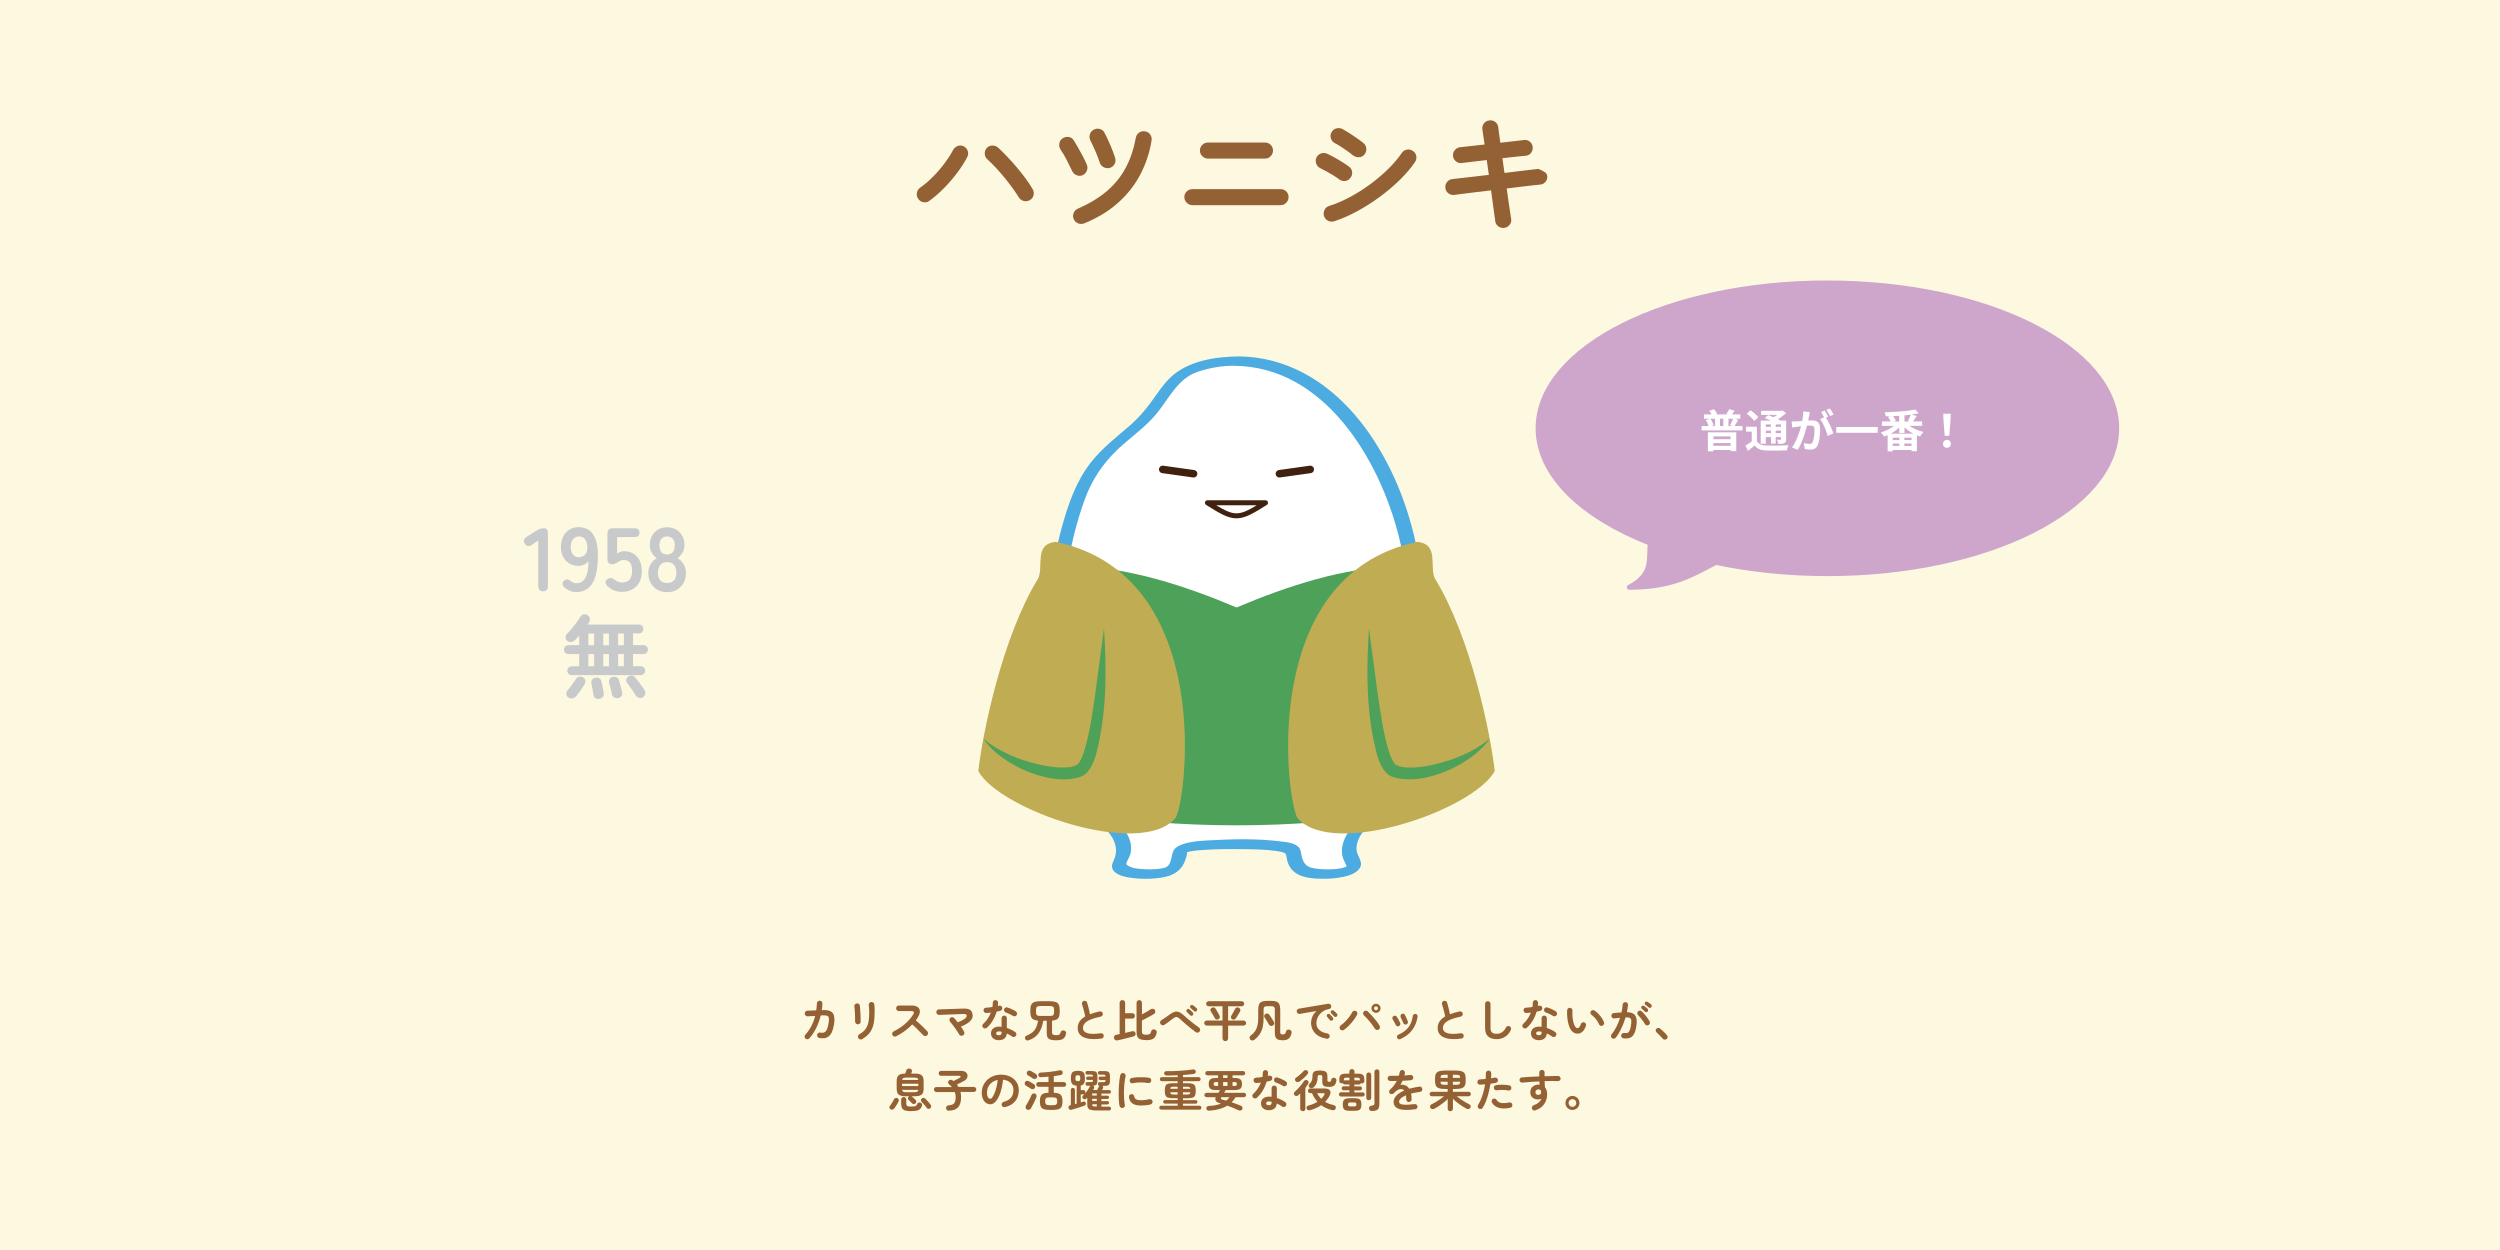<?xml version="1.0" encoding="UTF-8"?><svg xmlns="http://www.w3.org/2000/svg" viewBox="0 0 600 300"><defs><style>.c{fill:#cea6cc;stroke:#cea6cc;}.c,.d,.e{stroke-linecap:round;stroke-linejoin:round;}.c,.e{stroke-width:1.2px;}.d{stroke-width:1.8px;}.d,.e{fill:none;stroke:#40210f;}.f{fill:#4cabe1;}.f,.g,.h,.i,.j,.k,.l{stroke-width:0px;}.g{fill:#4da159;}.h{fill:#c8c9ca;}.i{fill:#c0ac53;}.j{fill:#946134;}.k{fill:#fdf9e0;}.l{fill:#fff;}</style></defs><g id="a"><rect class="k" width="600" height="300"/></g><g id="b"><path class="c" d="M438.57,67.91c-38.34,0-69.42,15.61-69.42,34.88,0,11.21,10.54,21.18,26.91,27.56-.39,3.75.88,7.52-5.02,10.59,10.19,0,14.9-2.88,20.74-5.97,8.25,1.73,17.3,2.7,26.8,2.7,38.34,0,69.42-15.61,69.42-34.87s-31.08-34.88-69.42-34.88Z"/><path class="j" d="M223.09,48.18c-.44.33-.92.45-1.45.36-.53-.09-.95-.36-1.26-.8-.31-.44-.42-.92-.33-1.45.09-.53.36-.95.8-1.26,1.04-.73,2.07-1.61,3.09-2.64,1.02-1.03,1.95-2.11,2.78-3.23.83-1.12,1.5-2.16,2-3.12.25-.48.62-.81,1.12-1s.98-.17,1.43.06c.48.23.81.6.98,1.11.18.51.14,1-.11,1.48-.6,1.17-1.38,2.39-2.34,3.68-.96,1.29-2.01,2.53-3.17,3.71s-2.33,2.22-3.54,3.09ZM247.15,48.03c-.46.27-.95.34-1.47.2-.52-.14-.92-.43-1.19-.89-.37-.62-.85-1.34-1.44-2.15-.58-.81-1.22-1.64-1.92-2.5-.7-.85-1.41-1.67-2.14-2.45-.73-.78-1.4-1.45-2.03-2.01-.4-.35-.6-.8-.62-1.34-.02-.54.15-1.01.5-1.4.37-.37.83-.56,1.36-.56s.99.18,1.39.53c.69.64,1.42,1.38,2.21,2.21.79.83,1.57,1.7,2.33,2.61.76.9,1.46,1.8,2.11,2.68.64.88,1.17,1.69,1.59,2.42.27.46.34.95.22,1.47-.12.52-.43.92-.91,1.19Z"/><path class="j" d="M259.85,42.04c-.48.21-.96.21-1.45.02-.49-.2-.85-.54-1.08-1.01-.4-.85-.84-1.75-1.33-2.7-.49-.95-.96-1.74-1.42-2.39-.29-.44-.41-.93-.34-1.47.06-.54.32-.97.78-1.28.44-.29.92-.41,1.45-.34.53.06.94.32,1.23.78.31.5.66,1.09,1.04,1.76.38.68.76,1.37,1.14,2.07.37.71.69,1.36.94,1.97.23.5.24,1,.05,1.5-.2.5-.54.86-1.01,1.09ZM260.28,53.58c-.5.21-.99.22-1.48.05-.49-.18-.85-.5-1.08-.98-.23-.48-.25-.97-.06-1.48.19-.51.52-.87,1-1.08,2.77-1.21,5.09-2.61,6.97-4.21,1.88-1.6,3.39-3.46,4.52-5.57,1.13-2.11,1.95-4.53,2.45-7.25.1-.54.37-.96.81-1.25.44-.29.91-.38,1.43-.28.52.08.93.34,1.23.78.3.44.4.93.3,1.47-.48,2.89-1.38,5.6-2.7,8.11-1.32,2.52-3.09,4.77-5.3,6.75-2.21,1.99-4.91,3.63-8.1,4.95ZM266.37,40.29c-.52.15-1.01.09-1.48-.16-.47-.25-.79-.62-.95-1.12-.31-.94-.67-1.87-1.08-2.81s-.79-1.75-1.14-2.43c-.25-.48-.31-.97-.17-1.47s.43-.88.89-1.15c.48-.27.98-.34,1.5-.2.52.14.91.44,1.15.92.42.79.86,1.73,1.33,2.81.47,1.08.87,2.14,1.2,3.18.17.52.13,1.01-.11,1.48-.24.47-.62.79-1.14.95Z"/><path class="j" d="M286.18,49.24c-.52,0-.97-.19-1.36-.58-.39-.38-.58-.84-.58-1.36s.19-.99.58-1.36c.38-.36.84-.55,1.36-.55h21.15c.54,0,1,.18,1.37.55.37.36.56.82.56,1.36s-.19.97-.56,1.36c-.38.39-.83.58-1.37.58h-21.15ZM289.92,38.07c-.52,0-.97-.19-1.36-.58-.39-.38-.58-.84-.58-1.36s.19-1,.58-1.37c.38-.37.84-.56,1.36-.56h13.67c.54,0,1,.19,1.37.56s.56.83.56,1.37-.19.97-.56,1.36c-.38.39-.83.58-1.37.58h-13.67Z"/><path class="j" d="M321.34,43c-.29-.23-.71-.52-1.26-.86-.55-.34-1.12-.68-1.72-1.01-.59-.33-1.1-.59-1.51-.78-.48-.23-.8-.6-.97-1.12-.17-.52-.13-1.01.09-1.47.25-.48.63-.8,1.14-.95.51-.16.99-.12,1.45.11.5.23,1.09.53,1.76.9.68.37,1.34.76,1.98,1.17.64.41,1.15.75,1.53,1.05.42.33.64.76.69,1.29.04.53-.12,1-.47,1.42-.33.42-.76.64-1.29.69-.53.04-1-.1-1.42-.44ZM320.19,53.11c-.52.15-1.01.1-1.48-.14-.47-.24-.79-.62-.95-1.14-.15-.5-.1-.99.14-1.47s.61-.79,1.11-.94c1.6-.5,3.24-1.2,4.91-2.09s3.3-1.92,4.87-3.07c1.57-1.15,3.02-2.38,4.34-3.67,1.32-1.29,2.42-2.58,3.29-3.87.29-.44.7-.71,1.22-.81.52-.1,1,0,1.44.31.46.29.73.7.83,1.22.09.52,0,1-.3,1.44-.96,1.42-2.17,2.84-3.65,4.29-1.48,1.45-3.1,2.82-4.87,4.12-1.77,1.3-3.59,2.45-5.46,3.46-1.87,1.01-3.68,1.79-5.43,2.36ZM324.65,37.26c-.29-.27-.7-.59-1.23-.97-.53-.37-1.08-.74-1.64-1.11-.56-.36-1.05-.65-1.47-.86-.46-.25-.76-.63-.91-1.15-.15-.52-.08-1.01.19-1.47.27-.48.67-.78,1.19-.9.52-.12,1.01-.06,1.47.19.46.25,1.01.59,1.67,1.01s1.29.86,1.92,1.29c.62.44,1.11.81,1.47,1.12.39.35.6.8.61,1.34.01.54-.16,1.01-.51,1.4-.38.4-.82.59-1.34.59s-.99-.17-1.4-.5Z"/><path class="j" d="M361,54.7c-.52.06-.99-.07-1.42-.39-.43-.32-.67-.74-.73-1.26-.06-.56-.19-1.51-.38-2.85-.19-1.34-.39-2.84-.62-4.51-1.33.15-2.6.3-3.81.45-1.21.16-2.25.29-3.14.39-.88.1-1.52.19-1.92.25-.52.06-.99-.07-1.4-.41-.42-.33-.64-.76-.69-1.28-.06-.54.07-1.01.41-1.42.33-.41.76-.64,1.28-.7.33-.04.94-.11,1.81-.2.87-.09,1.91-.21,3.12-.36,1.21-.15,2.48-.29,3.81-.44l-.5-3.56c-1.37.15-2.62.29-3.73.44-1.11.15-1.88.24-2.29.28-.52.06-.98-.08-1.39-.42-.41-.34-.64-.77-.7-1.29-.04-.52.1-.98.44-1.39.33-.41.76-.64,1.28-.7.33-.04,1.04-.12,2.14-.23s2.33-.25,3.73-.42c-.25-1.62-.43-2.83-.53-3.62-.08-.54.04-1.02.37-1.44.33-.42.76-.66,1.28-.72.54-.08,1.02.04,1.44.36.42.32.66.75.72,1.29.04.4.11.91.2,1.54s.19,1.36.3,2.17c1.23-.15,2.35-.28,3.37-.39s1.8-.2,2.34-.27c.52-.06.98.07,1.39.41.41.33.63.77.67,1.31.04.52-.1.98-.42,1.39-.32.41-.75.63-1.29.67-.52.04-1.28.11-2.28.22s-2.09.23-3.28.37l.5,3.53c1.27-.17,2.46-.31,3.59-.44,1.12-.12,2.09-.24,2.9-.34.81-.1,1.36-.17,1.65-.19.67.27,1.17.53,1.53.78.35.25.55.55.59.9.06.52-.07.99-.41,1.4-.33.42-.76.65-1.28.69-.31.02-.86.08-1.65.17-.79.09-1.74.2-2.85.33-1.11.12-2.29.27-3.54.44.23,1.69.44,3.19.64,4.51s.34,2.24.42,2.76c.1.52-.01.99-.34,1.42-.33.43-.77.68-1.31.76Z"/><path class="j" d="M193.32,249.28c-.14-.12-.21-.28-.22-.46s.05-.34.17-.48c.56-.6,1.04-1.29,1.44-2.05.4-.76.71-1.58.93-2.47-.4.02-.78.04-1.13.06s-.58.03-.69.04c-.18,0-.34-.05-.47-.18s-.21-.28-.22-.46c0-.19.05-.35.17-.49s.28-.21.46-.22c.08,0,.23-.01.45-.02.22,0,.48-.02.78-.03s.6-.02.9-.04c.09-.54.14-1.1.16-1.67,0-.19.08-.34.22-.47s.29-.18.47-.17c.19,0,.34.08.47.21.13.13.18.29.17.48,0,.27-.03.53-.05.79-.03.26-.06.52-.1.79l.31-.02c.79-.03,1.39.07,1.81.29.43.22.7.59.82,1.11s.12,1.21-.02,2.08c-.12.73-.28,1.33-.49,1.79-.21.46-.47.81-.77,1.04s-.63.38-1.01.43c-.37.05-.78.04-1.22-.03-.18-.03-.32-.12-.43-.27-.11-.15-.15-.32-.12-.5.04-.19.13-.33.28-.44.15-.1.32-.14.5-.1.24.04.45.05.65.03.2-.02.37-.1.54-.24s.31-.36.43-.67c.13-.31.24-.74.33-1.29.1-.57.13-1,.09-1.28-.04-.28-.17-.47-.38-.57-.21-.09-.53-.13-.96-.12-.11,0-.31.01-.62.03-.26,1.09-.63,2.11-1.1,3.06-.47.95-1.02,1.76-1.64,2.44-.12.14-.28.21-.46.21-.18,0-.34-.06-.48-.18Z"/><path class="j" d="M205.82,245.83c-.18-.01-.33-.09-.44-.23-.11-.14-.16-.3-.16-.5.01-.19.02-.44,0-.75,0-.31-.02-.64-.03-.99s-.03-.68-.06-1-.05-.58-.08-.78c-.03-.19.01-.36.13-.51s.26-.23.44-.25c.19-.02.35.02.5.12.14.1.23.25.25.44.02.2.04.47.07.82.03.34.05.7.07,1.09.02.38.03.75.04,1.1s0,.63,0,.85c0,.19-.08.35-.23.45-.15.11-.32.16-.5.15ZM206.9,249.4c-.16.09-.33.11-.51.05-.18-.06-.32-.17-.4-.32-.09-.17-.11-.33-.06-.51.05-.17.15-.31.31-.4.45-.24.82-.52,1.12-.82.3-.3.54-.65.73-1.04s.32-.86.4-1.4c.08-.54.12-1.18.12-1.91,0-.3,0-.63-.03-.97s-.04-.63-.08-.85c-.02-.19.03-.35.15-.5.12-.14.27-.23.45-.25.19-.02.35.03.49.14s.22.27.24.45c.03.17.05.38.06.62,0,.24.02.48.02.72,0,.24,0,.45,0,.64,0,1.04-.09,1.95-.26,2.74-.17.79-.48,1.48-.91,2.06s-1.05,1.1-1.84,1.55Z"/><path class="j" d="M215.06,248.72c-.16.08-.33.09-.5.03-.18-.06-.3-.17-.38-.34-.08-.17-.09-.33-.03-.51.06-.17.17-.3.33-.38,1.03-.5,1.95-1.1,2.75-1.8.8-.7,1.46-1.46,1.96-2.28.32-.52.14-.78-.52-.78h-2.95c-.18,0-.34-.07-.46-.2s-.19-.29-.19-.47.07-.35.19-.48c.13-.13.28-.19.46-.19h2.99c.65,0,1.14.12,1.49.35.35.23.53.55.57.96.03.4-.1.87-.41,1.39-.16.29-.35.58-.57.86.33.27.67.57,1.02.9.35.33.68.64.98.95.31.31.56.57.77.78.12.13.18.29.18.48s-.07.35-.21.48c-.13.13-.29.19-.48.19-.19,0-.35-.07-.47-.2-.2-.2-.44-.46-.73-.76-.29-.31-.61-.62-.94-.95-.33-.33-.65-.62-.96-.89-.55.57-1.16,1.1-1.83,1.6s-1.36.92-2.07,1.26Z"/><path class="j" d="M231.09,248.52c-.16.09-.33.1-.51.04s-.31-.17-.4-.32c-.09-.17-.23-.39-.4-.66-.17-.27-.36-.55-.57-.84s-.41-.58-.62-.84c-.21-.27-.39-.49-.54-.66-.13-.14-.19-.29-.19-.48,0-.18.07-.33.2-.46.14-.12.3-.18.49-.17.19,0,.34.08.46.22.12.14.26.29.4.46.14.17.29.36.44.55.58-.23,1.02-.44,1.34-.63s.54-.36.65-.52c.12-.16.17-.31.17-.44,0-.15-.07-.26-.18-.33-.12-.07-.32-.1-.62-.09l-5.81.23c-.18,0-.34-.05-.47-.18s-.21-.28-.22-.46c0-.19.05-.35.18-.48s.28-.2.46-.21l5.79-.19c.78-.03,1.35.08,1.7.33.34.25.54.64.59,1.18.04.42-.05.8-.28,1.13-.23.34-.56.65-.99.92-.44.28-.95.53-1.55.77.16.23.3.45.44.66.13.21.24.4.33.56.09.17.1.34.04.51-.06.18-.17.31-.33.39Z"/><path class="j" d="M236.87,246.66c-.14.12-.29.17-.47.17s-.33-.06-.45-.18c-.13-.13-.19-.29-.19-.47s.07-.33.21-.45c.41-.37.77-.78,1.08-1.25.31-.47.57-.95.77-1.46-.2.03-.38.05-.57.06s-.36.03-.52.04c-.19,0-.35-.05-.47-.16-.13-.12-.2-.27-.21-.48,0-.18.05-.33.16-.45.12-.12.27-.18.47-.19.23-.01.47-.04.73-.06.26-.03.51-.06.77-.1.04-.17.06-.33.07-.51s.02-.34.02-.5c0-.18.06-.33.18-.46.12-.13.27-.19.45-.19s.33.06.46.19c.13.13.19.28.18.46,0,.24-.03.5-.06.77.05-.01.1-.03.15-.04.05-.01.09-.02.13-.03.18-.04.35-.02.5.06.15.09.24.22.28.41.04.18,0,.34-.09.49-.1.14-.23.24-.41.28-.12.03-.25.06-.39.09s-.3.06-.46.09c-.22.76-.53,1.47-.93,2.14-.4.67-.87,1.24-1.4,1.72ZM239.74,249.65c-.55,0-1-.14-1.36-.42s-.54-.69-.54-1.23c0-.49.17-.88.52-1.17.35-.29.81-.44,1.39-.44.22,0,.42.01.63.03v-2.04c0-.19.06-.34.18-.46.12-.12.27-.18.45-.18s.33.06.45.18c.12.12.18.28.18.46v2.33c.39.12.76.27,1.11.45.35.18.66.36.92.55.14.11.23.25.26.43.03.18-.01.34-.12.48-.1.14-.24.23-.42.26-.18.03-.34,0-.48-.11-.17-.14-.37-.27-.59-.39-.22-.13-.45-.24-.69-.35-.04.53-.23.93-.55,1.2s-.78.42-1.37.42ZM239.73,248.46c.24,0,.41-.05.51-.16.1-.11.15-.27.15-.5v-.18c-.12-.03-.23-.05-.34-.06s-.22-.02-.32-.02c-.22,0-.39.04-.49.12-.11.08-.16.2-.16.34s.05.25.15.33c.1.08.27.12.5.12ZM243.1,243.8c-.23-.14-.5-.29-.82-.44-.31-.15-.59-.26-.83-.33-.17-.06-.29-.16-.39-.3s-.12-.3-.08-.48c.04-.17.13-.31.29-.4.15-.09.32-.11.49-.06.22.06.45.14.71.25s.51.22.75.35c.24.12.44.24.6.35.14.09.23.23.26.41.03.18,0,.35-.1.5-.09.14-.23.23-.41.26-.18.03-.34,0-.49-.09Z"/><path class="j" d="M253.52,249.68c-.56,0-1.01-.05-1.35-.15s-.58-.27-.73-.52c-.15-.25-.22-.6-.22-1.06v-2.97h-.84c-.16,1.13-.51,2.09-1.04,2.89-.54.8-1.34,1.39-2.42,1.79-.19.07-.36.08-.52.03-.16-.05-.28-.17-.36-.35-.06-.17-.06-.32,0-.47s.2-.26.38-.33c.55-.22,1-.48,1.37-.79s.66-.69.87-1.15c.22-.45.38-1,.48-1.64-.47-.04-.84-.13-1.11-.28-.27-.15-.46-.37-.58-.67s-.17-.68-.17-1.15v-.46c0-.53.07-.94.22-1.25s.39-.53.74-.66c.35-.13.83-.2,1.44-.2h2.26c.61,0,1.09.07,1.44.2.35.13.6.35.74.66.14.31.21.73.21,1.25v.46c0,.47-.05.85-.17,1.15-.11.3-.3.52-.57.67-.27.15-.63.25-1.1.28v2.8c0,.27.07.45.22.54.14.09.42.14.83.14.34,0,.57-.04.71-.14.13-.09.24-.28.31-.57.04-.17.14-.29.3-.37.17-.08.35-.09.54-.03.19.05.32.15.39.29s.1.31.06.49c-.12.56-.35.96-.7,1.2s-.9.36-1.63.36ZM249.68,243.83h2.26c.4,0,.68-.06.82-.19.14-.13.22-.39.22-.77v-.46c0-.38-.07-.64-.22-.77s-.42-.2-.82-.2h-2.26c-.4,0-.68.07-.82.2-.14.13-.22.39-.22.77v.46c0,.38.07.64.22.77.14.13.42.19.82.19Z"/><path class="j" d="M264.35,249.25c-1.16.16-2.17.17-3.02.05-.86-.13-1.52-.4-1.98-.83-.46-.42-.7-1-.7-1.73,0-.63.16-1.18.48-1.63.32-.45.76-.84,1.33-1.17-.05-.28-.12-.6-.22-.96s-.19-.72-.29-1.07-.19-.66-.27-.9c-.05-.17-.03-.33.06-.49s.22-.26.38-.31c.18-.05.35-.03.5.06.16.09.26.22.31.39.12.42.24.87.36,1.36s.22.95.3,1.4c.35-.14.71-.26,1.1-.37.39-.11.79-.21,1.21-.31.17-.04.33-.02.49.08.15.09.25.23.28.4.04.18,0,.34-.09.49s-.23.24-.4.28c-.9.19-1.63.39-2.19.6-.56.21-.99.44-1.29.67s-.5.48-.62.72c-.11.25-.17.51-.17.77,0,.57.35.97,1.04,1.2.69.23,1.77.24,3.23.03.18-.03.34.01.48.12.14.11.22.25.24.43.02.18-.02.34-.13.48-.11.14-.25.22-.43.24Z"/><path class="j" d="M268.23,249.7c-.21.04-.4.01-.56-.09-.17-.1-.27-.25-.31-.45-.05-.19-.02-.37.09-.53s.28-.26.52-.3c.11-.02.23-.04.35-.07.13-.03.26-.05.39-.08v-7.48c0-.2.06-.36.19-.49.13-.12.28-.18.46-.18s.35.06.48.18c.13.12.19.28.19.49v2.46h1.7c.18,0,.34.06.46.19.13.13.19.28.19.47s-.06.33-.19.46c-.13.13-.28.19-.46.19h-1.7v3.42c.31-.07.61-.14.9-.21.29-.06.54-.12.77-.17.21-.06.39-.04.54.04.15.08.25.22.28.4.04.22.02.4-.07.52s-.23.22-.43.28c-.22.06-.5.14-.84.22-.33.08-.68.17-1.05.26-.36.09-.71.18-1.05.26-.33.08-.62.14-.86.19ZM275.1,249.62c-.56,0-1.01-.06-1.36-.17-.34-.12-.59-.32-.74-.6-.15-.29-.23-.69-.23-1.21v-6.96c0-.19.06-.35.19-.47.13-.12.29-.18.46-.18s.33.06.46.18c.13.12.19.28.19.47v2.77c.36-.19.72-.39,1.1-.6s.69-.41.95-.59c.17-.12.35-.17.55-.16s.36.09.46.25c.12.17.17.36.14.55-.03.19-.12.34-.29.44-.27.17-.57.34-.92.53-.35.19-.69.38-1.04.56-.35.18-.67.34-.96.48v2.65c0,.32.07.52.21.62s.41.15.82.15c.27,0,.49-.02.64-.07.15-.05.27-.13.35-.24.08-.12.14-.27.18-.46.05-.19.15-.34.31-.43.15-.09.33-.11.51-.06.2.05.35.15.44.29.09.14.12.31.08.5-.12.63-.36,1.09-.73,1.37-.38.28-.97.42-1.78.42Z"/><path class="j" d="M286.98,247.71c-.35-.26-.74-.56-1.17-.9-.43-.34-.86-.7-1.3-1.07s-.84-.74-1.23-1.1c-.27-.25-.49-.42-.66-.5-.18-.08-.36-.09-.54-.02-.18.07-.42.22-.72.45-.34.27-.68.52-1,.76-.32.24-.63.45-.93.64-.15.09-.32.12-.49.08-.18-.04-.31-.13-.42-.29-.09-.15-.12-.32-.09-.5.03-.18.12-.32.28-.41.27-.17.59-.37.94-.61.35-.24.69-.48,1.03-.73.44-.33.84-.55,1.2-.66s.72-.1,1.07.04c.35.13.73.39,1.14.77.36.34.76.69,1.21,1.06s.89.72,1.32,1.05c.44.33.82.62,1.15.85.14.1.23.24.26.43.03.19-.01.35-.12.5s-.25.23-.44.27-.35,0-.49-.11ZM286.24,243.67c-.09.09-.19.13-.32.12-.13,0-.24-.05-.32-.15-.05-.06-.12-.15-.22-.24-.1-.1-.2-.2-.3-.3-.1-.1-.19-.19-.26-.26-.06-.06-.09-.15-.09-.27s.04-.22.12-.3c.07-.08.16-.12.27-.13.11,0,.21.02.3.09.12.09.27.21.45.37.18.16.31.3.42.43.08.09.12.2.11.32,0,.12-.06.23-.15.32ZM286.57,242.66c-.06-.06-.14-.13-.24-.22s-.21-.18-.32-.28c-.11-.1-.2-.18-.28-.24-.07-.06-.11-.14-.12-.26,0-.12.03-.22.1-.31.07-.08.15-.13.26-.15.11-.02.21,0,.3.05.13.07.29.18.47.33.19.15.34.28.45.39.09.09.13.2.14.32,0,.12-.04.23-.11.33-.08.09-.18.15-.31.16-.13.01-.24-.03-.33-.11Z"/><path class="j" d="M294.08,249.87c-.19,0-.35-.06-.48-.19-.13-.13-.2-.29-.2-.49v-3.05h-3.78c-.17,0-.31-.06-.43-.18-.12-.12-.18-.26-.18-.42s.06-.31.18-.43c.12-.12.26-.18.43-.18h3.78v-3.42h-3.33c-.16,0-.3-.06-.42-.18-.12-.12-.18-.26-.18-.43s.06-.31.18-.43c.12-.12.26-.18.42-.18h7.93c.17,0,.31.06.43.18.12.12.18.26.18.43s-.06.31-.18.43c-.12.12-.26.18-.43.18h-3.25v3.42h3.71c.17,0,.31.06.43.18.12.12.18.26.18.43s-.06.3-.18.42c-.12.12-.26.18-.43.18h-3.71v3.05c0,.2-.07.37-.2.49-.13.13-.29.19-.47.19ZM292.43,244.6c-.17.09-.33.12-.5.08-.17-.04-.29-.14-.37-.3-.06-.13-.16-.3-.28-.51-.12-.21-.24-.43-.37-.64-.13-.22-.24-.39-.33-.53-.09-.14-.11-.3-.06-.47.05-.17.16-.29.31-.36.17-.09.34-.11.51-.09.17.03.3.13.39.29.09.13.19.31.32.53.13.22.25.44.37.66s.21.39.28.52c.08.16.1.31.05.45-.04.14-.15.27-.31.37ZM295.72,244.63c-.14-.08-.24-.2-.29-.36s-.03-.31.06-.46c.09-.13.19-.3.31-.52s.24-.43.36-.65.21-.39.28-.52c.09-.17.22-.27.39-.32.17-.05.34-.03.5.06.17.09.28.22.33.39.06.17.04.34-.04.51-.08.14-.18.31-.31.52s-.25.42-.38.62-.24.37-.33.5c-.11.15-.24.25-.4.29-.16.04-.33.02-.49-.06Z"/><path class="j" d="M307.9,249.67c-.44,0-.8-.05-1.09-.15-.29-.1-.5-.28-.64-.53-.14-.25-.21-.61-.21-1.07v-5.55c0-.24-.03-.43-.08-.56s-.15-.21-.3-.26-.37-.07-.66-.07h-.62c-.3,0-.52.02-.66.07-.15.05-.25.13-.3.26-.05.13-.08.31-.08.56v1.99c0,.83-.07,1.56-.22,2.18s-.38,1.18-.71,1.66c-.32.48-.75.93-1.26,1.34-.15.11-.33.17-.53.17s-.37-.08-.5-.24c-.11-.13-.15-.29-.14-.48.01-.19.1-.34.26-.45.45-.32.8-.68,1.06-1.07.26-.39.45-.84.57-1.35.12-.51.18-1.1.18-1.77v-1.99c0-.57.07-1.01.2-1.32.13-.31.37-.53.71-.65.34-.13.81-.19,1.42-.19h.62c.61,0,1.08.06,1.42.19.34.13.58.34.71.65s.21.75.21,1.32v5.37c0,.22.05.36.14.43s.27.1.52.1c.22,0,.38-.05.48-.15.1-.1.18-.28.24-.55.04-.19.15-.32.31-.4.17-.08.34-.1.52-.04.18.05.32.14.42.28.1.13.13.29.09.48-.12.63-.35,1.09-.68,1.37-.33.28-.8.42-1.41.42ZM305.47,246.14c-.17.09-.34.12-.52.07s-.31-.15-.39-.31c-.07-.14-.17-.31-.31-.53-.13-.22-.27-.44-.41-.65-.14-.22-.25-.39-.33-.51-.1-.14-.13-.3-.09-.47.04-.17.13-.3.28-.39.16-.1.32-.14.49-.1.17.03.31.12.42.26.1.14.22.31.37.53.14.22.29.43.42.65.14.22.24.4.32.55.1.17.12.33.08.5-.05.17-.16.3-.32.4Z"/><path class="j" d="M318.42,249.28c-.85-.12-1.55-.37-2.11-.74-.55-.37-.97-.82-1.24-1.34s-.41-1.07-.41-1.64.11-1.11.33-1.61c.22-.5.55-.93.97-1.3-.43.06-.89.14-1.38.22-.49.08-.96.17-1.42.25-.46.08-.86.16-1.21.22-.18.03-.34-.01-.48-.12s-.22-.25-.25-.42c-.03-.18,0-.34.11-.48.11-.14.25-.22.43-.25.23-.04.53-.08.88-.15.36-.06.76-.13,1.21-.2s.9-.15,1.37-.23c.47-.08.93-.16,1.38-.23.45-.08.86-.15,1.24-.21.37-.06.68-.12.92-.16.17-.03.32,0,.47.11.15.1.24.23.26.4.04.17,0,.33-.08.49-.09.15-.22.24-.39.27-.5.08-.95.23-1.33.46-.38.23-.7.5-.97.82s-.46.66-.59,1.02c-.13.36-.2.71-.2,1.05,0,.7.24,1.26.71,1.69s1.12.7,1.94.82c.17.03.31.12.42.26s.15.3.12.48c-.02.18-.1.32-.25.43-.14.11-.3.15-.48.12ZM319.79,244.87c-.09.08-.21.11-.34.1-.13-.01-.24-.08-.32-.18-.08-.1-.18-.23-.3-.38s-.23-.29-.33-.4c-.06-.08-.1-.17-.09-.29,0-.11.05-.21.15-.29.09-.08.18-.12.3-.11.11,0,.21.05.31.12.11.09.23.22.37.37.14.15.26.29.35.41.08.1.11.22.09.35s-.08.23-.18.31ZM320.83,243.94c-.09.09-.21.14-.34.13-.13,0-.24-.06-.33-.16-.09-.1-.2-.22-.33-.37s-.25-.27-.36-.38c-.07-.07-.11-.17-.11-.28,0-.12.04-.22.12-.3.08-.08.18-.12.29-.12.12,0,.22.03.31.1.12.08.25.19.4.33.15.14.28.27.38.39.09.09.13.2.12.33,0,.13-.06.24-.15.33Z"/><path class="j" d="M322.56,247.17c-.15.11-.32.15-.5.12s-.33-.12-.44-.27-.15-.32-.11-.5.12-.33.28-.44c.36-.25.72-.56,1.07-.91s.67-.73.96-1.12c.29-.39.52-.75.69-1.08.09-.17.22-.28.39-.35.17-.06.34-.06.5.02.17.08.28.21.34.38.06.18.05.35-.04.51-.21.4-.48.83-.81,1.27s-.7.87-1.1,1.29c-.4.41-.81.77-1.23,1.07ZM330.88,247.11c-.16.09-.33.12-.51.07s-.32-.15-.41-.31c-.13-.22-.3-.46-.5-.75s-.42-.57-.66-.86-.49-.58-.74-.85-.49-.5-.7-.7c-.14-.12-.21-.28-.22-.46,0-.19.05-.35.17-.49.13-.13.29-.19.47-.19s.34.06.48.18c.24.22.49.48.77.77s.54.59.8.9c.26.31.51.62.73.93s.41.58.55.84c.09.16.12.33.08.51-.04.18-.15.32-.31.41ZM330.24,243.08c-.3,0-.56-.11-.77-.32-.21-.21-.32-.47-.32-.77s.11-.56.32-.77c.21-.21.47-.32.77-.32s.56.11.77.32c.21.21.32.47.32.77s-.11.56-.32.77c-.21.21-.47.32-.77.32ZM330.24,242.46c.13,0,.24-.04.33-.14.09-.09.14-.2.14-.33s-.05-.24-.14-.33c-.09-.09-.2-.13-.33-.13s-.24.04-.33.13c-.09.09-.13.2-.13.33s.04.24.13.33c.09.09.2.14.33.14Z"/><path class="j" d="M335.74,246.28c-.14.06-.29.07-.44,0-.15-.06-.26-.16-.33-.31-.12-.24-.24-.47-.36-.7-.13-.23-.24-.42-.34-.58-.09-.14-.13-.28-.1-.44s.1-.28.23-.38c.13-.09.28-.13.44-.1.16.03.29.1.38.23.14.19.29.44.44.73s.28.55.38.77c.07.14.08.29.02.44-.06.15-.17.26-.32.32ZM336.09,249.39c-.14.06-.29.07-.45.01s-.26-.16-.33-.3c-.07-.15-.07-.3-.01-.45.06-.15.16-.26.3-.32.73-.33,1.34-.71,1.81-1.13.47-.42.84-.91,1.11-1.46.27-.55.45-1.18.55-1.9.02-.17.1-.29.23-.39.13-.09.28-.13.44-.11.16.02.29.1.38.23.1.13.13.28.1.44-.19,1.24-.62,2.31-1.29,3.2-.67.9-1.62,1.62-2.85,2.18ZM337.51,245.87c-.16.05-.31.04-.44-.03s-.23-.18-.29-.33c-.08-.21-.18-.45-.3-.71-.12-.27-.22-.48-.3-.64-.07-.14-.09-.29-.05-.45.04-.15.12-.27.26-.35.14-.09.29-.11.45-.07.16.04.27.13.34.28.11.2.23.45.36.74.13.29.24.57.33.83.06.15.05.3-.03.44-.08.14-.19.24-.34.29Z"/><path class="j" d="M350.74,249.25c-1.16.16-2.17.17-3.02.05-.86-.13-1.52-.4-1.98-.83-.46-.42-.7-1-.7-1.73,0-.63.16-1.18.48-1.63.32-.45.76-.84,1.33-1.17-.05-.28-.12-.6-.22-.96s-.19-.72-.29-1.07-.19-.66-.27-.9c-.05-.17-.03-.33.06-.49s.22-.26.38-.31c.18-.05.35-.03.5.06.16.09.26.22.31.39.12.42.24.87.36,1.36s.22.95.3,1.4c.35-.14.71-.26,1.1-.37.39-.11.79-.21,1.21-.31.17-.04.33-.02.49.08.15.09.25.23.28.4.04.18,0,.34-.09.49s-.23.24-.4.28c-.9.19-1.63.39-2.19.6-.56.21-.99.44-1.29.67s-.5.48-.62.72c-.11.25-.17.51-.17.77,0,.57.35.97,1.04,1.2.69.23,1.77.24,3.23.03.18-.03.34.01.48.12.14.11.22.25.24.43.02.18-.02.34-.13.48-.11.14-.25.22-.43.24Z"/><path class="j" d="M359.2,249.4c-.86,0-1.54-.21-2.04-.64s-.74-1.12-.74-2.07v-5.76c0-.18.06-.33.19-.46s.28-.19.46-.19.33.06.46.19.19.28.19.46v5.76c0,.53.12.9.36,1.11.24.21.61.31,1.12.31.45,0,.87-.12,1.26-.36s.71-.62.96-1.14c.08-.17.21-.28.38-.33.17-.06.34-.05.5.03.17.07.28.19.33.37.05.17.04.34-.03.51-.32.71-.78,1.26-1.39,1.64-.61.38-1.28.57-2,.57Z"/><path class="j" d="M366.47,246.66c-.14.12-.29.17-.47.17s-.33-.06-.45-.18c-.13-.13-.19-.29-.19-.47s.07-.33.21-.45c.41-.37.77-.78,1.08-1.25.31-.47.57-.95.77-1.46-.2.03-.38.05-.57.06s-.36.03-.52.04c-.19,0-.35-.05-.47-.16-.13-.12-.2-.27-.21-.48,0-.18.05-.33.16-.45.12-.12.27-.18.47-.19.23-.01.47-.04.73-.06.26-.03.51-.06.77-.1.04-.17.06-.33.07-.51s.02-.34.02-.5c0-.18.06-.33.18-.46.12-.13.27-.19.45-.19s.33.06.46.19c.13.13.19.28.18.46,0,.24-.03.5-.06.77.05-.01.1-.03.15-.04.05-.01.09-.02.13-.03.18-.04.35-.02.5.06.15.09.24.22.28.41.04.18,0,.34-.09.49-.1.14-.23.24-.41.28-.12.03-.25.06-.39.09s-.3.06-.46.09c-.22.76-.53,1.47-.93,2.14-.4.67-.87,1.24-1.4,1.72ZM369.34,249.65c-.55,0-1-.14-1.36-.42s-.54-.69-.54-1.23c0-.49.17-.88.52-1.17.35-.29.81-.44,1.39-.44.22,0,.42.01.63.03v-2.04c0-.19.06-.34.18-.46.12-.12.27-.18.45-.18s.33.06.45.18c.12.12.18.28.18.46v2.33c.39.12.76.27,1.11.45.35.18.66.36.92.55.14.11.23.25.26.43.03.18-.01.34-.12.48-.1.14-.24.23-.42.26-.18.03-.34,0-.48-.11-.17-.14-.37-.27-.59-.39-.22-.13-.45-.24-.69-.35-.04.53-.23.93-.55,1.2s-.78.42-1.37.42ZM369.33,248.46c.24,0,.41-.05.51-.16.1-.11.15-.27.15-.5v-.18c-.12-.03-.23-.05-.34-.06s-.22-.02-.32-.02c-.22,0-.39.04-.49.12-.11.08-.16.2-.16.34s.05.25.15.33c.1.08.27.12.5.12ZM372.7,243.8c-.23-.14-.5-.29-.82-.44-.31-.15-.59-.26-.83-.33-.17-.06-.29-.16-.39-.3s-.12-.3-.08-.48c.04-.17.13-.31.29-.4.15-.09.32-.11.49-.06.22.06.45.14.71.25s.51.22.75.35c.24.12.44.24.6.35.14.09.23.23.26.41.03.18,0,.35-.1.5-.09.14-.23.23-.41.26-.18.03-.34,0-.49-.09Z"/><path class="j" d="M378.69,248.08c-.33.01-.65-.06-.95-.23-.3-.17-.57-.43-.8-.8-.2-.32-.36-.73-.5-1.23-.14-.5-.23-1.04-.29-1.61s-.07-1.16-.04-1.73c.01-.18.08-.33.21-.45.12-.12.28-.17.46-.16.18,0,.33.08.45.21.12.13.17.29.16.47-.03.5-.03,1,.01,1.47.04.48.1.91.21,1.31.1.39.23.72.38.98.17.3.37.44.63.44.31,0,.57-.33.78-.97.06-.17.17-.29.32-.37.16-.08.32-.1.5-.04.17.05.29.16.37.32.08.16.09.33.03.49-.2.63-.47,1.1-.81,1.41-.34.31-.71.47-1.1.49ZM384.58,246.18c-.17.06-.34.06-.5-.02-.16-.08-.28-.2-.34-.37-.11-.27-.25-.54-.44-.81-.18-.27-.39-.53-.62-.78-.23-.24-.46-.45-.7-.62-.14-.1-.23-.24-.27-.42-.04-.18,0-.34.12-.49.12-.14.26-.22.43-.24.17-.01.33.03.48.14.3.21.6.46.89.77.29.3.56.63.79.97.24.35.41.68.53,1.02.06.17.05.33-.02.5-.07.17-.19.28-.36.34Z"/><path class="j" d="M389.63,249.2c-.17-.02-.31-.1-.42-.24-.11-.14-.15-.3-.13-.48s.1-.32.24-.43c.14-.11.3-.15.48-.13.22.03.42.03.6.02.18-.02.33-.09.46-.22.13-.13.25-.34.35-.64.1-.3.19-.7.26-1.22.06-.45.07-.81.02-1.06-.05-.26-.19-.43-.4-.53-.22-.1-.54-.13-.96-.1-.17.59-.38,1.18-.62,1.77-.24.59-.51,1.15-.79,1.68-.29.53-.6,1.01-.94,1.43-.12.14-.26.22-.43.24-.17.02-.33-.02-.47-.12-.14-.12-.22-.26-.24-.44-.02-.18.02-.33.14-.47.42-.52.81-1.13,1.16-1.83.35-.7.64-1.42.88-2.16-.22.03-.45.06-.69.08-.23.02-.46.05-.69.07-.18.01-.34-.03-.48-.14s-.22-.25-.24-.43c-.01-.18.03-.34.14-.48.11-.14.25-.22.43-.23.31-.04.62-.07.94-.09.32-.02.63-.04.93-.06.08-.32.14-.64.18-.96.04-.31.07-.61.09-.9.01-.18.09-.33.22-.45.13-.12.29-.17.47-.16.18,0,.33.08.45.21s.17.29.16.47c-.03.27-.06.54-.11.83-.04.29-.1.58-.16.89.98.01,1.64.28,1.99.79.35.51.45,1.29.31,2.32-.12.89-.3,1.58-.56,2.07s-.59.82-1.01.98c-.42.16-.93.2-1.53.12ZM395.66,246.02c-.16.09-.32.1-.5.05s-.3-.15-.39-.31c-.12-.23-.28-.47-.46-.73-.19-.26-.38-.5-.58-.75-.2-.24-.39-.45-.57-.62-.13-.12-.2-.27-.21-.45,0-.18.05-.33.17-.46.12-.13.27-.2.45-.2.18,0,.33.06.46.18.23.22.46.46.7.74.23.28.45.56.66.85.21.29.38.56.51.82.09.16.11.32.06.49s-.15.3-.31.38ZM394.75,242.77c-.09-.09-.21-.21-.35-.34s-.27-.25-.39-.35c-.07-.06-.11-.15-.12-.27-.01-.12.02-.22.1-.31.08-.09.18-.14.29-.15s.21.02.31.08c.12.07.26.17.43.31s.3.25.4.36c.09.09.14.2.14.33s-.04.24-.13.34c-.09.09-.2.14-.33.15s-.25-.04-.34-.14ZM395.66,241.76c-.1-.09-.23-.19-.38-.31s-.29-.23-.42-.32c-.07-.06-.12-.15-.13-.27-.02-.11,0-.22.08-.31.07-.09.15-.15.26-.17s.22,0,.32.06c.12.06.27.16.44.28.17.12.32.23.43.33.1.09.15.19.16.32,0,.13-.03.24-.11.35-.07.1-.18.16-.31.17-.13.01-.25-.03-.35-.12Z"/><path class="j" d="M399.99,249.37c-.14.11-.3.16-.48.15-.18-.02-.33-.1-.45-.23-.11-.13-.25-.29-.43-.48-.18-.19-.37-.38-.56-.57-.19-.19-.36-.35-.5-.47-.12-.11-.18-.25-.2-.42-.02-.17.03-.31.14-.44.12-.12.27-.19.43-.21.16-.01.31.03.45.13.16.12.34.28.56.48s.42.39.63.6c.21.21.37.38.49.53.12.14.18.29.16.48-.01.18-.09.33-.24.45Z"/><path class="j" d="M213.73,266.23c-.13-.09-.22-.21-.26-.36-.05-.15-.02-.3.09-.43.1-.13.21-.29.34-.48.13-.19.25-.39.37-.59.12-.2.22-.37.29-.52.08-.17.2-.28.35-.33.15-.06.31-.05.46.03.15.07.26.18.31.33.06.15.05.31-.03.48s-.18.35-.3.56c-.12.21-.25.41-.38.61-.13.2-.25.37-.37.52-.11.14-.24.23-.4.26-.16.03-.32,0-.47-.09ZM219.71,264.82c-.12.11-.25.16-.41.16-.15,0-.29-.07-.42-.19-.12-.13-.25-.27-.41-.43s-.29-.29-.42-.41c-.1-.1-.15-.22-.15-.37,0-.15.06-.27.16-.36.06-.06.11-.1.16-.12h-.93c-.74,0-1.28-.13-1.6-.39s-.49-.73-.49-1.41v-1.84c0-.68.16-1.14.48-1.4s.84-.39,1.57-.4c.04-.11.08-.24.14-.39s.1-.26.13-.36c.06-.19.17-.32.33-.4s.34-.09.54-.03c.21.05.35.15.43.3s.08.3.02.46c-.02.06-.05.13-.08.2s-.07.14-.1.22h.91c.75,0,1.29.13,1.61.39.32.26.49.73.49,1.41v1.84c0,.68-.16,1.15-.49,1.41-.32.26-.86.39-1.61.39h-.84s.04.02.06.03c.02.01.04.03.07.05.06.05.15.12.26.22.11.1.22.2.33.3.11.1.2.19.28.27.12.12.18.26.18.42s-.07.3-.21.43ZM218.72,266.68c-.63,0-1.12-.05-1.47-.16-.35-.1-.6-.29-.75-.55-.14-.26-.22-.61-.22-1.06v-1c0-.19.06-.34.18-.45.12-.11.26-.17.43-.17s.32.06.44.17c.12.11.18.26.18.45v.9c0,.21.03.37.09.48.06.11.18.19.36.23.18.04.44.06.78.06s.6-.02.77-.05c.18-.03.31-.1.39-.19.09-.09.16-.22.22-.39.06-.16.16-.26.32-.32s.31-.05.47,0c.17.06.28.15.35.29.07.14.07.29.02.45-.09.32-.23.57-.42.76-.18.19-.45.32-.78.41-.34.08-.79.12-1.36.12ZM216.49,260.65h3.9v-.55h-3.9v.55ZM216.51,259.18h3.87c-.03-.22-.11-.36-.25-.44-.14-.08-.37-.11-.69-.11h-1.99c-.32,0-.54.04-.68.11-.14.08-.22.22-.26.44ZM217.45,262.12h1.99c.32,0,.55-.04.69-.11.14-.08.23-.22.25-.44h-3.87c.03.22.11.36.25.44s.37.11.69.11ZM223.26,265.99c-.12.1-.27.15-.44.14-.17,0-.3-.08-.39-.22s-.22-.3-.37-.49c-.16-.19-.31-.38-.48-.56s-.3-.33-.43-.45c-.1-.11-.14-.24-.12-.4s.08-.29.2-.38c.12-.1.26-.15.42-.14.16,0,.3.07.42.19.14.13.29.28.45.46.16.18.32.35.46.53.15.18.27.33.37.46.11.14.15.3.13.45-.02.16-.1.3-.23.41Z"/><path class="j" d="M227.77,266.59c-.2,0-.37-.05-.5-.16-.13-.11-.21-.27-.22-.49,0-.21.06-.37.21-.49s.3-.18.47-.18c.4-.01.71-.09.95-.22.24-.13.41-.34.52-.63.11-.29.17-.68.17-1.18,0-.39-.08-.77-.23-1.15h-4.4c-.17,0-.31-.06-.42-.18-.12-.12-.17-.26-.17-.43s.06-.31.17-.42.25-.17.42-.17h3.71c-.19-.24-.41-.46-.67-.65-.14-.12-.23-.26-.24-.44-.02-.18.03-.33.15-.44.14-.14.3-.22.46-.22s.33.06.49.17c.04.03.07.05.1.08.03.02.06.04.09.06.17-.09.36-.18.57-.29s.4-.21.57-.3c.17-.09.29-.15.36-.19.17-.1.24-.21.21-.31-.02-.11-.13-.16-.32-.16h-4.36c-.16,0-.3-.06-.41-.18-.12-.12-.17-.26-.17-.42s.06-.3.17-.42c.11-.11.25-.17.41-.17h4.85c.43,0,.76.09,1.01.27.25.18.4.4.46.67s.03.54-.11.81c-.13.27-.37.5-.72.67-.24.13-.51.27-.8.42s-.6.29-.89.43c.14.19.27.39.39.59h3.67c.17,0,.31.06.42.17s.17.26.17.42-.06.31-.17.43c-.12.12-.26.18-.42.18h-3.2c.04.19.08.39.1.59s.04.42.04.64c0,1.14-.25,1.96-.74,2.48s-1.22.77-2.17.77Z"/><path class="j" d="M241.21,265.71c-.18.04-.35.02-.51-.08s-.26-.23-.3-.4c-.04-.17-.02-.34.08-.49s.23-.25.4-.3c.8-.21,1.39-.55,1.77-1.02.38-.47.57-1.06.57-1.78,0-.45-.1-.86-.3-1.22s-.49-.65-.86-.88c-.37-.22-.82-.36-1.33-.41-.13,1.21-.35,2.26-.65,3.14-.31.88-.67,1.56-1.08,2.04-.41.48-.85.72-1.3.72-.38,0-.73-.11-1.05-.33-.32-.22-.57-.54-.75-.96s-.28-.92-.28-1.5.11-1.16.34-1.68c.23-.52.55-.98.97-1.38s.91-.71,1.47-.93c.56-.22,1.19-.33,1.86-.33.82,0,1.55.16,2.19.47.64.31,1.14.75,1.51,1.31s.55,1.21.55,1.95c0,1.04-.28,1.91-.84,2.61s-1.37,1.18-2.45,1.45ZM237.69,263.71c.13,0,.28-.11.45-.33.17-.22.34-.53.51-.93s.33-.88.48-1.43c.14-.55.25-1.16.32-1.83-.56.11-1.03.31-1.42.62-.38.31-.67.67-.86,1.09-.2.42-.29.86-.3,1.32,0,.49.08.86.23,1.11s.35.38.59.38Z"/><path class="j" d="M247.44,261.31c-.1-.07-.23-.16-.39-.26-.16-.1-.32-.2-.47-.29-.16-.09-.28-.17-.37-.22-.14-.08-.23-.2-.27-.37-.04-.17-.01-.32.06-.46.08-.16.21-.26.39-.3s.35-.02.51.06c.09.05.22.12.38.21.16.09.32.18.48.28s.29.18.39.25c.15.1.25.24.29.42.04.18,0,.35-.09.5-.1.15-.24.24-.42.28-.18.03-.34,0-.48-.1ZM246.47,266.29c-.17-.09-.27-.23-.32-.42-.05-.19-.02-.36.08-.52.14-.22.29-.49.46-.79.17-.31.33-.62.49-.93.16-.32.28-.59.38-.82.07-.17.18-.28.35-.35s.34-.06.52.02c.17.07.27.19.32.36.05.17.04.34-.02.5-.07.17-.15.37-.25.6s-.22.47-.35.72-.25.49-.37.72c-.12.23-.23.44-.32.61-.09.17-.24.28-.43.35-.19.06-.37.05-.53-.04ZM247.94,258.86c-.1-.07-.23-.16-.39-.26-.16-.1-.32-.2-.47-.3-.15-.1-.27-.17-.37-.22-.15-.08-.24-.2-.28-.36s-.01-.32.06-.47c.08-.15.21-.25.39-.29.18-.04.35-.02.51.06.09.04.22.11.37.21s.31.19.48.29c.16.1.29.18.39.25.15.1.25.24.29.42.04.18,0,.34-.09.5-.1.14-.24.23-.42.26-.18.03-.34,0-.48-.09ZM251.89,266.38c-.59,0-1.06-.06-1.39-.18-.34-.12-.58-.33-.72-.64-.14-.3-.21-.72-.21-1.24s.06-.91.19-1.21c.13-.29.34-.51.64-.64.3-.13.71-.2,1.24-.22v-1.42h-2.37c-.18,0-.32-.06-.42-.17-.1-.11-.15-.25-.15-.4s.05-.29.15-.4c.1-.11.24-.17.42-.17h2.37v-1.29c-.31.03-.62.05-.92.08-.3.02-.58.04-.83.05-.2,0-.36-.03-.49-.12-.12-.09-.19-.23-.21-.42,0-.17.04-.3.16-.41.11-.11.26-.17.44-.17.32,0,.69-.03,1.09-.06.4-.03.8-.07,1.21-.12s.8-.1,1.17-.16c.37-.06.68-.12.95-.18.2-.04.38-.03.53.03.15.06.25.17.29.34.04.16.02.31-.05.46-.07.15-.2.24-.39.28-.22.05-.48.1-.77.15-.29.05-.59.09-.91.12v1.43h2.4c.18,0,.32.06.42.17.1.11.15.25.15.4s-.05.29-.15.4c-.1.11-.24.17-.42.17h-2.4v1.42c.53,0,.94.08,1.24.21.3.13.52.35.65.64.13.3.2.7.2,1.21s-.07.94-.21,1.24-.38.51-.71.64c-.33.12-.8.18-1.39.18h-.79ZM251.89,265.24h.79c.27,0,.49-.02.64-.07s.26-.14.32-.28c.06-.14.09-.33.09-.59,0-.38-.07-.63-.22-.75s-.42-.18-.83-.18h-.79c-.42,0-.7.06-.84.18-.14.12-.21.37-.21.73,0,.27.03.47.09.6s.16.23.32.28c.15.05.37.07.64.07Z"/><path class="j" d="M257.17,266.34c-.17.05-.32.04-.45-.04-.13-.08-.22-.2-.27-.36-.04-.16-.03-.3.05-.43.08-.13.2-.22.37-.26l.13-.03v-3.63c0-.16.05-.28.14-.37.09-.09.21-.13.35-.13s.25.04.35.13c.09.09.14.21.14.37v3.38c.07-.01.14-.03.21-.05.06-.02.13-.04.21-.05v-4.3c-.53-.04-.89-.19-1.09-.45-.2-.26-.3-.71-.3-1.34,0-.46.05-.82.15-1.08s.27-.44.52-.55c.24-.11.58-.16,1.02-.16s.77.05,1.01.16.42.29.52.55c.1.26.15.62.15,1.08,0,.55-.07.96-.21,1.23-.14.27-.41.44-.79.52v1.09h.61c.17,0,.29.05.38.15.09.1.13.22.13.37s-.04.26-.13.36c-.09.1-.21.16-.37.16h-.62v1.92c.11-.04.21-.07.31-.1s.19-.06.28-.09c.14-.05.27-.04.39.02.12.06.19.17.23.3.04.14.03.26,0,.38s-.15.21-.31.26c-.18.06-.4.14-.66.23-.26.09-.54.18-.84.28-.29.09-.58.18-.85.26-.27.08-.51.15-.72.21ZM258.69,259.48c.24,0,.4-.05.47-.14s.11-.28.11-.57-.04-.47-.11-.57-.23-.15-.47-.15-.4.05-.48.15c-.07.1-.11.29-.11.57s.04.48.11.57c.07.09.23.14.48.14ZM262.56,266.46c-.58,0-1-.1-1.24-.31-.25-.21-.37-.56-.37-1.07v-1.63l-.2.19c-.12.12-.25.18-.42.18-.16,0-.3-.04-.42-.15-.1-.09-.15-.21-.15-.36,0-.15.06-.27.16-.36.21-.19.42-.41.63-.66.21-.26.4-.52.58-.79.18-.27.33-.52.44-.75.04-.08.08-.14.13-.17h-.73c-.14,0-.25-.04-.33-.12-.08-.08-.12-.19-.12-.32,0-.14.04-.25.12-.33.08-.08.19-.12.33-.12h.81c.23,0,.38-.03.44-.08.06-.05.09-.19.09-.42h-1.21c-.13,0-.23-.04-.31-.11-.08-.08-.11-.17-.11-.3s.04-.22.11-.3c.08-.08.18-.11.31-.11h1.21c0-.21-.03-.34-.1-.39-.06-.05-.21-.08-.43-.08h-.83c-.14,0-.25-.04-.33-.12-.08-.08-.12-.18-.12-.31s.04-.23.12-.31c.08-.08.19-.12.33-.12h1.07c.51,0,.87.08,1.06.24s.3.49.3.98v1.11c0,.42-.07.71-.22.89-.15.18-.4.28-.76.32.11.07.17.17.2.3s0,.25-.05.37c-.03.05-.06.11-.1.17-.04.06-.07.12-.11.18h.96c.07-.12.14-.27.24-.44.09-.17.15-.3.18-.38.03-.07.08-.13.14-.18-.24-.05-.36-.2-.36-.44,0-.14.04-.25.12-.33.08-.08.19-.12.33-.12h.84c.23,0,.38-.03.44-.08.06-.05.1-.19.1-.42h-1.25c-.13,0-.23-.04-.31-.11s-.11-.17-.11-.3.04-.22.11-.3c.08-.08.18-.11.31-.11h1.25c0-.21-.04-.34-.1-.39-.06-.05-.21-.08-.44-.08h-.86c-.14,0-.25-.04-.32-.12-.08-.08-.12-.18-.12-.31s.04-.23.12-.31c.08-.08.19-.12.32-.12h1.1c.35,0,.62.03.82.1.2.07.34.19.42.37.08.18.12.43.12.75v1.11c0,.32-.04.57-.12.75-.08.18-.22.3-.42.37-.2.07-.47.1-.82.1h-.43c.09.07.14.17.16.28.02.12,0,.23-.05.33-.07.14-.14.27-.22.39h1.72c.13,0,.23.04.3.12.07.08.11.18.11.3s-.04.22-.11.3-.17.13-.3.13h-1.87v.49h1.44c.12,0,.22.04.29.12.07.08.1.17.1.28,0,.1-.03.19-.1.28-.07.08-.16.12-.29.12h-1.44v.51h1.44c.12,0,.22.04.29.12.07.08.1.17.1.28,0,.11-.03.2-.1.28-.07.08-.16.12-.29.12h-1.44v.53h1.87c.14,0,.25.04.33.13.08.09.11.2.11.32s-.04.23-.11.32c-.08.09-.19.14-.33.14h-3.66ZM262.12,262.92h1.11v-.49h-1.11v.49ZM262.12,264.23h1.11v-.51h-1.11v.51ZM262.76,265.55h.48v-.53h-1.11c0,.22.04.36.13.43s.26.1.5.1Z"/><path class="j" d="M269.44,265.91c-.18.03-.34,0-.49-.11-.14-.1-.23-.24-.27-.41-.06-.37-.12-.79-.15-1.28-.04-.49-.05-1-.05-1.54s.01-1.08.04-1.63c.03-.55.07-1.07.13-1.57.06-.5.13-.95.22-1.34.04-.17.13-.31.28-.4.15-.1.31-.13.49-.09.17.04.31.14.41.29.1.15.13.31.09.49-.12.51-.21,1.07-.27,1.66-.06.6-.11,1.2-.12,1.82-.02.62,0,1.21.03,1.79.04.58.1,1.11.18,1.58.04.17,0,.33-.1.48-.1.14-.24.23-.42.27ZM273.87,265.33c-.94,0-1.63-.17-2.09-.51s-.73-.83-.83-1.49c-.03-.17,0-.33.11-.48.11-.14.25-.23.43-.26.17-.02.33.02.47.12s.23.25.26.43c.04.31.19.54.44.69.25.15.66.23,1.23.23.54,0,1.19-.08,1.95-.25.17-.04.33-.01.49.09.15.1.25.24.28.41.04.17,0,.33-.1.48s-.24.24-.41.29c-.39.09-.78.16-1.16.19s-.75.05-1.09.05ZM271.89,259.98c-.17.04-.33,0-.48-.09-.15-.1-.24-.24-.28-.42-.04-.17,0-.33.09-.49.1-.15.24-.24.42-.27.4-.08.85-.13,1.35-.16.5-.02.99-.03,1.48-.01.49.02.92.06,1.3.12.18.03.32.12.42.26.1.15.13.31.1.49-.03.18-.12.32-.27.42-.15.1-.31.13-.48.1-.58-.1-1.19-.15-1.81-.15-.63,0-1.24.06-1.84.18Z"/><path class="j" d="M278.7,266.31c-.15,0-.27-.05-.35-.14-.08-.09-.12-.21-.12-.33,0-.14.04-.25.12-.34.08-.09.2-.13.35-.13h3.93v-.5h-3.03c-.14,0-.24-.04-.32-.13-.08-.09-.11-.19-.11-.3s.04-.21.11-.3c.07-.08.18-.12.32-.12h3.03v-.45h-1.06c-.55,0-.98-.05-1.27-.15-.29-.1-.49-.28-.59-.53-.11-.26-.16-.64-.16-1.13s.05-.86.16-1.12c.1-.26.3-.44.59-.53s.71-.15,1.27-.15h1.06v-.48h-3.8c-.14,0-.26-.05-.34-.15-.08-.1-.12-.21-.12-.33,0-.13.04-.24.12-.34.08-.1.2-.15.34-.15h3.8v-.45c-.45.02-.9.04-1.34.05s-.85.02-1.24.02c-.18,0-.33-.04-.45-.13-.12-.09-.19-.22-.21-.39,0-.16.04-.29.15-.39.11-.1.25-.15.42-.15.47.01,1,.01,1.57,0,.57-.01,1.15-.04,1.73-.08.58-.04,1.13-.08,1.65-.14.52-.05.96-.11,1.34-.18.19-.04.35-.01.49.07.14.08.22.21.25.37.03.14,0,.28-.09.41s-.23.2-.43.23c-.35.05-.75.1-1.18.14s-.89.08-1.37.11v.52h3.76c.14,0,.26.05.34.15.08.1.12.21.12.34,0,.12-.04.23-.12.33-.08.1-.2.15-.34.15h-3.76v.48h1.04c.55,0,.98.05,1.27.15.29.1.49.28.59.53.11.26.16.63.16,1.12s-.05.88-.16,1.13c-.1.26-.3.44-.59.53-.29.1-.71.15-1.27.15h-1.04v.45h3.04c.14,0,.24.04.31.12.07.08.11.18.11.3s-.04.22-.11.3c-.07.09-.18.13-.31.13h-3.04v.5h3.94c.15,0,.27.04.35.13.08.09.12.2.12.34,0,.13-.04.24-.12.33-.08.09-.2.14-.35.14h-9.16ZM280.87,261.32h1.76v-.51h-.95c-.3,0-.51.03-.62.09-.11.06-.17.2-.2.42ZM281.68,262.68h.95v-.53h-1.76c.02.22.09.37.2.43.11.06.31.1.62.1ZM283.92,261.32h1.75c-.02-.22-.09-.36-.2-.42s-.32-.09-.62-.09h-.93v.51ZM283.92,262.68h.93c.31,0,.52-.03.63-.1.11-.06.17-.21.19-.43h-1.75v.53Z"/><path class="j" d="M290.25,266.56c-.2.01-.37-.02-.5-.1-.13-.08-.21-.22-.23-.41-.01-.19.04-.34.16-.45.12-.11.28-.17.47-.18.58-.01,1.1-.07,1.58-.17s.91-.23,1.31-.38c-.04-.01-.08-.03-.12-.04-.04-.01-.08-.02-.11-.03-.98-.27-1.33-.76-1.05-1.48h-2.19c-.14,0-.26-.05-.36-.15-.1-.1-.16-.22-.16-.37s.05-.27.16-.37c.11-.1.23-.15.36-.15h2.82c.07-.11.14-.22.21-.33.07-.11.14-.22.2-.33h-.88c-.7,0-1.18-.11-1.44-.33-.26-.22-.39-.6-.39-1.12s.13-.91.39-1.13c.26-.22.74-.33,1.44-.33h.42v-.63h-2.57c-.14,0-.25-.05-.36-.15-.1-.1-.15-.22-.15-.36s.05-.26.15-.36c.1-.1.22-.15.36-.15h8.58c.14,0,.26.05.36.15s.14.22.14.36-.05.26-.14.36c-.09.1-.21.15-.36.15h-2.54v.63h.43c.69,0,1.17.11,1.44.33.27.22.4.6.4,1.13s-.13.9-.4,1.12c-.27.22-.74.33-1.44.33h-2.05c-.06.09-.13.2-.2.31-.07.12-.14.23-.21.35h4.77c.14,0,.26.05.36.15.1.1.15.22.15.37s-.05.27-.15.37c-.1.1-.22.15-.36.15h-1.99c-.29.48-.62.89-.98,1.23.4.13.79.27,1.18.41.39.14.75.29,1.09.43.15.06.26.18.32.34.06.16.05.32-.02.47-.08.17-.21.28-.38.32-.18.04-.35.02-.51-.05-.89-.42-1.79-.8-2.7-1.12-.56.35-1.2.62-1.91.82-.71.2-1.51.33-2.39.39ZM291.86,260.63h.48v-.94h-.48c-.22,0-.38.03-.46.09-.08.06-.12.19-.12.38s.04.31.12.37c.08.06.24.09.46.09ZM294.28,264.15c.16-.12.31-.25.44-.39.14-.14.26-.28.38-.44h-1.98c-.09.16-.12.28-.07.38.05.09.17.17.37.23.13.03.26.06.41.1.14.04.29.08.45.12ZM293.55,258.7h1.05v-.63h-1.05v.63ZM293.55,260.63h1.05v-.94h-1.05v.94ZM295.81,260.63h.45c.23,0,.38-.03.46-.09s.12-.19.12-.37-.04-.32-.12-.38-.23-.09-.46-.09h-.45v.94Z"/><path class="j" d="M301.67,263.46c-.14.12-.29.17-.47.17s-.33-.06-.45-.18c-.13-.13-.19-.29-.19-.47s.07-.33.21-.45c.41-.37.77-.78,1.08-1.25.31-.47.57-.95.77-1.46-.2.03-.38.05-.57.06s-.36.03-.52.04c-.19,0-.35-.05-.47-.16-.13-.12-.2-.27-.21-.48,0-.18.05-.33.16-.45.12-.12.27-.18.47-.19.23-.01.47-.04.73-.06.26-.03.51-.06.77-.1.04-.17.06-.33.07-.51s.02-.34.02-.5c0-.18.06-.33.18-.46.12-.13.27-.19.45-.19s.33.06.46.19c.13.13.19.28.18.46,0,.24-.03.5-.06.77.05-.01.1-.03.15-.04.05-.01.09-.02.13-.03.18-.04.35-.02.5.06.15.09.24.22.28.41.04.18,0,.34-.09.49-.1.14-.23.24-.41.28-.12.03-.25.06-.39.09s-.3.06-.46.09c-.22.76-.53,1.47-.93,2.14-.4.67-.87,1.24-1.4,1.72ZM304.54,266.45c-.55,0-1-.14-1.36-.42s-.54-.69-.54-1.23c0-.49.17-.88.52-1.17.35-.29.81-.44,1.39-.44.22,0,.42.01.63.03v-2.04c0-.19.06-.34.18-.46.12-.12.27-.18.45-.18s.33.06.45.18c.12.12.18.28.18.46v2.33c.39.12.76.27,1.11.45.35.18.66.36.92.55.14.11.23.25.26.43.03.18-.01.34-.12.48-.1.14-.24.23-.42.26-.18.03-.34,0-.48-.11-.17-.14-.37-.27-.59-.39-.22-.13-.45-.24-.69-.35-.04.53-.23.93-.55,1.2s-.78.42-1.37.42ZM304.53,265.26c.24,0,.41-.05.51-.16.1-.11.15-.27.15-.5v-.18c-.12-.03-.23-.05-.34-.06s-.22-.02-.32-.02c-.22,0-.39.04-.49.12-.11.08-.16.2-.16.34s.05.25.15.33c.1.08.27.12.5.12ZM307.9,260.6c-.23-.14-.5-.29-.82-.44-.31-.15-.59-.26-.83-.33-.17-.06-.29-.16-.39-.3s-.12-.3-.08-.48c.04-.17.13-.31.29-.4.15-.09.32-.11.49-.06.22.06.45.14.71.25s.51.22.75.35c.24.12.44.24.6.35.14.09.23.23.26.41.03.18,0,.35-.1.5-.09.14-.23.23-.41.26-.18.03-.34,0-.49-.09Z"/><path class="j" d="M312.65,266.66c-.17,0-.32-.05-.43-.16-.12-.11-.17-.25-.17-.43v-3.66c-.07.07-.15.14-.22.22s-.15.14-.22.21c-.14.13-.29.2-.45.21-.17,0-.32-.06-.46-.19-.12-.1-.17-.24-.17-.41s.07-.32.21-.43c.24-.2.49-.45.77-.73.27-.29.54-.59.79-.9s.46-.61.63-.88c.1-.16.23-.26.39-.3s.31-.01.46.09c.14.08.24.19.28.35.04.15,0,.31-.09.46-.09.16-.2.32-.32.49-.12.17-.24.33-.37.5v5.01c0,.18-.06.32-.17.43s-.26.16-.42.16ZM311.87,259.56c-.15.1-.32.15-.5.14s-.33-.08-.44-.22c-.1-.13-.15-.28-.13-.44,0-.16.08-.29.22-.37.19-.14.41-.3.64-.48s.45-.38.67-.58c.21-.2.39-.39.55-.57.11-.13.26-.2.43-.21.17-.01.32.03.43.12.13.11.2.24.22.39s-.03.3-.14.44c-.26.32-.57.65-.93.97-.36.32-.7.59-1,.82ZM314.38,266.45c-.19.05-.35.04-.5-.04-.15-.08-.25-.2-.3-.36-.05-.16-.04-.31.04-.44s.21-.23.39-.28c.8-.19,1.52-.49,2.17-.9-.54-.6-.97-1.29-1.3-2.07h-.4c-.18,0-.32-.05-.42-.16-.1-.11-.15-.24-.15-.4s.05-.29.15-.4c.1-.11.24-.16.42-.16h3.52c.4,0,.71.08.93.24.22.16.35.37.38.62.03.26-.03.53-.19.84-.15.29-.32.56-.5.8s-.38.48-.59.71c.6.36,1.29.62,2.04.77.2.04.35.14.45.29.1.15.12.31.06.5-.06.18-.17.31-.32.39s-.34.09-.55.04c-1.02-.25-1.9-.64-2.63-1.19-.38.27-.8.5-1.25.7s-.93.37-1.45.51ZM314.28,261.02c-.11-.09-.17-.23-.18-.4s.04-.32.15-.44c.17-.17.31-.34.42-.51.1-.17.18-.36.24-.59s.08-.51.08-.84.05-.59.16-.78c.11-.19.29-.33.56-.41.26-.08.62-.12,1.08-.12s.82.04,1.08.13c.26.09.44.23.55.42.1.19.16.45.16.78v1c0,.14.03.23.1.29.07.05.18.08.34.08.14,0,.25-.03.32-.09.07-.06.13-.21.18-.46.04-.17.12-.28.27-.36.14-.07.31-.09.49-.04.17.04.3.13.38.26.08.13.11.28.08.44-.09.55-.27.93-.54,1.15-.26.22-.67.32-1.23.32-.61,0-1.04-.08-1.27-.25-.23-.17-.35-.48-.35-.94v-1.21c0-.17-.04-.28-.11-.34-.07-.06-.22-.09-.45-.09s-.37.03-.44.09c-.07.06-.11.17-.12.34,0,.42-.05.79-.12,1.09-.08.3-.18.57-.32.79-.14.23-.32.44-.53.64-.14.12-.3.19-.49.19s-.35-.04-.47-.15ZM317.09,263.71c.29-.28.53-.58.73-.91.19-.3.09-.44-.29-.44h-1.43c.26.51.59.96.98,1.35Z"/><path class="j" d="M321.83,263.15c-.14,0-.26-.05-.35-.15-.09-.1-.13-.22-.13-.35s.04-.24.13-.35c.09-.1.2-.15.35-.15h2.03v-.48h-1.41c-.14,0-.26-.05-.33-.15s-.12-.21-.12-.33.04-.23.12-.33c.08-.1.19-.15.33-.15h1.41v-.44h-1.13c-.12,0-.21-.03-.29-.1-.08-.07-.13-.15-.16-.25-.09.06-.19.09-.3.09-.15,0-.28-.05-.38-.15-.1-.1-.16-.23-.16-.39v-.41c0-.51.11-.87.33-1.07.22-.21.62-.31,1.21-.31h.86v-.5c0-.19.06-.33.18-.44.12-.11.26-.16.44-.16s.32.05.44.16.18.26.18.44v.5h.81c.59,0,1,.1,1.22.31s.33.56.33,1.07v.41c0,.17-.05.3-.16.39-.11.1-.23.15-.38.15-.1,0-.19-.02-.28-.06-.03.09-.08.17-.16.24s-.17.1-.3.1h-1.12v.44h1.38c.14,0,.26.05.34.15.08.1.12.21.12.33s-.04.23-.12.33c-.08.1-.19.15-.34.15h-1.38v.48h2.02c.15,0,.27.05.35.15.08.1.12.22.12.35s-.04.25-.12.35c-.08.1-.2.15-.35.15h-5.24ZM323.99,266.6c-.45,0-.8-.05-1.05-.14-.25-.09-.42-.25-.52-.47-.1-.22-.15-.52-.15-.91s.05-.68.15-.9.27-.38.52-.47c.25-.09.6-.14,1.05-.14h1.03c.45,0,.8.05,1.05.14s.42.25.52.47.15.52.15.9-.05.69-.15.91c-.1.22-.27.38-.52.47-.25.09-.6.14-1.05.14h-1.03ZM322.51,259.33s.12-.05.22-.05h1.13v-.56s0-.05.01-.08h-.72c-.26,0-.43.04-.51.11-.08.07-.12.22-.12.45v.13ZM324.16,265.54h.73c.27,0,.45-.03.53-.1s.12-.19.12-.37-.04-.31-.12-.38c-.08-.06-.26-.1-.53-.1h-.73c-.27,0-.45.03-.52.1-.08.06-.11.19-.11.38s.04.3.11.37c.08.06.25.1.52.1ZM326.37,259.31v-.11c0-.23-.04-.38-.13-.45-.09-.07-.26-.11-.51-.11h-.68v.64h1.12c.08,0,.14.01.19.03ZM328.5,264.05c-.17,0-.31-.05-.42-.16s-.17-.25-.17-.43v-5.48c0-.18.06-.32.17-.43.12-.1.25-.16.42-.16s.31.05.42.16c.12.1.17.25.17.43v5.48c0,.18-.06.32-.17.43s-.26.16-.42.16ZM329.21,266.65c-.18,0-.33-.06-.45-.18s-.19-.26-.2-.44c0-.18.04-.33.14-.45.1-.12.24-.19.43-.22.21-.02.37-.05.47-.08.1-.03.17-.09.21-.18s.05-.22.05-.4v-7.47c0-.18.06-.32.18-.43.12-.1.26-.16.42-.16.17,0,.31.05.42.16s.17.25.17.43v7.71c0,.42-.06.76-.17,1.01-.12.25-.31.43-.57.53-.27.11-.63.16-1.09.16Z"/><path class="j" d="M339.63,266.22c-.96.14-1.78.19-2.44.16-.66-.03-1.19-.13-1.59-.3-.4-.17-.69-.39-.87-.66-.18-.28-.27-.59-.27-.95,0-.54.22-1.04.65-1.51.44-.47,1.07-.88,1.9-1.23-.12-.14-.25-.24-.42-.29-.36-.11-.71-.07-1.06.12-.35.19-.69.46-1.02.82-.12.13-.28.2-.48.21-.2.01-.36-.05-.48-.18-.12-.14-.17-.3-.16-.48.01-.18.08-.33.22-.44.35-.3.66-.63.93-.98.27-.35.5-.72.69-1.09-.31,0-.6.01-.87.02-.27,0-.5,0-.7,0-.18,0-.33-.06-.45-.19-.12-.13-.18-.28-.18-.46,0-.18.08-.33.21-.44.13-.12.29-.17.46-.16.25,0,.56,0,.91,0,.36,0,.73,0,1.12-.02.04-.14.07-.27.1-.4.03-.13.05-.26.08-.39.03-.18.11-.33.24-.44.13-.11.28-.16.46-.14.18.02.32.1.43.24.11.14.15.29.13.48,0,.09-.02.19-.04.29-.02.1-.05.2-.08.3.27-.01.53-.03.77-.05.24-.02.45-.04.64-.07.18-.02.34.02.48.12.14.1.22.25.24.43.02.18-.02.34-.13.48-.11.14-.25.21-.43.23-.27.03-.57.05-.92.08-.35.02-.71.04-1.08.05-.16.35-.33.68-.52.99.17-.04.34-.05.5-.04s.31.04.45.08c.22.06.43.16.63.3.21.14.39.34.54.59.35-.1.73-.19,1.13-.28.4-.09.82-.16,1.27-.23.17-.03.33,0,.48.11.14.1.23.25.25.43.03.18-.01.34-.12.48-.11.14-.25.22-.43.25-.42.05-.8.11-1.16.18-.35.07-.68.14-.98.22.04.19.06.41.09.64.02.23.03.48.03.75,0,.18-.06.33-.19.46-.12.13-.28.19-.46.19s-.33-.06-.45-.19c-.12-.13-.18-.28-.18-.46,0-.37-.02-.69-.06-.98-.59.25-1.02.51-1.28.78s-.39.55-.39.8c0,.19.11.35.34.48s.62.19,1.16.21c.54.01,1.28-.04,2.21-.16.17-.02.33.02.47.12s.23.25.25.43c.02.17-.02.33-.13.46-.11.14-.25.22-.42.25Z"/><path class="j" d="M348.07,266.69c-.17,0-.32-.06-.44-.17-.12-.12-.18-.27-.18-.45v-2.33c-.27.29-.6.58-.97.88-.37.29-.76.57-1.15.83-.39.26-.76.47-1.1.65-.18.09-.36.12-.55.08-.19-.04-.32-.14-.4-.3-.08-.16-.1-.32-.05-.48.05-.16.15-.28.31-.36.32-.15.67-.33,1.03-.55.36-.22.72-.44,1.07-.69s.66-.47.93-.7h-2.92c-.17,0-.3-.05-.39-.16-.1-.1-.15-.23-.15-.38s.05-.27.15-.37c.1-.1.23-.16.39-.16h3.79v-.67h-.58c-.62,0-1.11-.06-1.46-.17-.36-.11-.61-.3-.76-.58s-.23-.65-.23-1.13v-.67c0-.49.08-.87.23-1.14s.41-.46.76-.57c.36-.11.84-.17,1.46-.17h2.45c.62,0,1.11.06,1.46.17.36.11.61.3.76.57.15.27.23.65.23,1.14v.67c0,.48-.08.86-.23,1.13-.15.27-.41.47-.76.58-.36.11-.84.17-1.46.17h-.62v.67h3.78c.17,0,.3.05.39.16.1.1.15.23.15.37,0,.15-.05.28-.15.38-.1.1-.23.16-.39.16h-2.87c.28.22.6.46.95.7s.71.47,1.07.69c.36.22.7.4,1.02.55.17.07.27.19.31.35s.03.32-.05.47c-.08.16-.21.26-.39.3-.18.04-.37.01-.56-.08-.34-.18-.71-.4-1.11-.66-.4-.26-.79-.54-1.16-.84-.38-.3-.7-.59-.98-.88v2.37c0,.19-.06.34-.18.45-.12.11-.27.17-.44.17ZM345.72,258.69h1.72v-.75h-.58c-.3,0-.53.02-.69.05-.16.03-.27.1-.33.21-.06.11-.1.27-.11.49ZM346.86,260.36h.58v-.75h-1.72c.01.22.05.38.11.48.06.1.17.17.33.21.16.04.39.05.69.05ZM348.69,258.69h1.74c0-.22-.04-.38-.1-.49-.06-.11-.17-.18-.33-.21-.16-.03-.39-.05-.69-.05h-.62v.75ZM348.69,260.36h.62c.3,0,.53-.02.69-.05.16-.04.27-.11.33-.21.06-.1.1-.26.1-.48h-1.74v.75Z"/><path class="j" d="M354.96,266.08c-.16-.09-.26-.23-.3-.4-.04-.17-.01-.33.08-.49.28-.45.53-.95.75-1.5.22-.55.4-1.12.56-1.71.16-.59.28-1.17.37-1.74-.21.02-.41.04-.61.05-.2.01-.38.03-.56.04-.18,0-.34-.04-.47-.16-.13-.11-.21-.26-.22-.44,0-.18.05-.34.16-.47.12-.13.26-.2.44-.21.21-.01.43-.03.67-.04.24-.01.48-.04.73-.06.02-.24.04-.48.04-.7,0-.22,0-.44,0-.64,0-.18.05-.33.17-.46.12-.13.27-.2.45-.21s.33.05.46.17c.13.12.2.27.21.45,0,.18,0,.37,0,.58,0,.21-.02.42-.04.65.32-.06.62-.11.88-.16.17-.04.33,0,.49.09.15.09.25.23.28.4.04.18,0,.34-.09.49s-.23.23-.4.27c-.18.04-.38.07-.6.11-.22.04-.45.07-.7.11-.1.66-.24,1.33-.41,2.04-.17.7-.38,1.38-.62,2.02s-.52,1.21-.83,1.71c-.09.15-.23.25-.4.29-.17.04-.33.02-.49-.08ZM362.47,265.85c-1.07.24-1.99.25-2.76.02-.77-.23-1.32-.65-1.65-1.27-.08-.16-.1-.32-.05-.49.05-.17.15-.3.31-.38s.32-.1.49-.05c.17.05.3.16.38.31.21.38.58.62,1.09.71.51.09,1.15.06,1.91-.11.18-.04.34,0,.49.09s.24.23.28.41c.04.18,0,.34-.09.49-.1.15-.23.24-.41.28ZM361.94,261.72c-.24-.06-.52-.1-.84-.12-.31-.02-.63-.03-.95-.02-.32.01-.62.04-.9.09-.17.03-.33,0-.47-.1s-.23-.23-.26-.39c-.04-.17,0-.33.09-.48.1-.15.23-.24.41-.26.34-.06.7-.09,1.07-.11.38-.01.75,0,1.13.02.37.03.72.07,1.03.15.17.04.3.13.39.28.09.15.11.31.07.49-.04.17-.13.29-.28.38-.15.09-.31.12-.49.08Z"/><path class="j" d="M368.56,266.49c-.17.05-.34.05-.5,0-.16-.05-.28-.16-.36-.32-.07-.17-.08-.33-.02-.51s.17-.29.33-.36c.55-.21.97-.44,1.27-.7.3-.26.52-.56.64-.9-.25.12-.49.17-.72.17-.57,0-1.03-.15-1.39-.44-.36-.29-.54-.72-.54-1.29s.19-1.02.56-1.34c.37-.32.85-.49,1.41-.49.05,0,.1,0,.14,0,.04,0,.09,0,.14.02-.02-.12-.04-.25-.05-.38-.01-.13-.02-.27-.03-.41-.72.03-1.43.07-2.12.12-.7.05-1.34.11-1.94.17-.17.01-.33-.03-.46-.13s-.21-.24-.24-.42c-.02-.18.03-.34.14-.48.11-.14.25-.21.42-.22.61-.05,1.28-.1,2-.14.72-.04,1.45-.07,2.19-.1v-.93c0-.18.06-.33.18-.45.12-.12.27-.18.45-.18s.34.06.46.18c.12.12.18.27.18.45v.89c.6-.01,1.17-.03,1.72-.04s1.05-.02,1.51-.03c.18,0,.33.06.45.19.12.13.17.28.17.45,0,.18-.07.33-.2.44s-.28.17-.46.16c-.92-.04-1.98-.04-3.19,0,0,.25.02.5.04.76s.03.49.05.72c.35.41.52.97.52,1.67,0,.9-.24,1.69-.71,2.37-.47.68-1.16,1.16-2.06,1.46ZM369.2,262.77c.21,0,.37-.06.49-.17.12-.1.18-.26.18-.46,0-.06,0-.12-.02-.19-.01-.07-.02-.14-.04-.22-.15-.18-.35-.27-.59-.27-.2,0-.37.06-.51.18-.14.12-.21.28-.21.49s.07.37.2.48.3.16.5.16Z"/><path class="j" d="M377.38,266.4c-.31,0-.59-.08-.85-.23-.26-.15-.46-.35-.61-.61-.15-.26-.22-.53-.22-.84s.08-.6.23-.86c.15-.26.35-.46.61-.61.26-.15.54-.23.84-.23s.59.08.85.23c.26.15.46.35.61.61.15.26.23.54.23.86s-.08.59-.23.84c-.15.25-.35.45-.6.6-.25.15-.54.23-.85.23ZM377.38,265.64c.26,0,.48-.09.66-.28s.27-.4.27-.65-.09-.47-.27-.65c-.18-.18-.4-.27-.66-.27s-.47.09-.65.27c-.18.18-.27.4-.27.65s.09.46.26.65c.18.19.39.28.65.28Z"/><path class="l" d="M418.19,102.25v1.04h-9.81v-1.04h1.7c-.14-.44-.4-1-.66-1.44l.88-.32h-1.35v-1.04h1.83c-.15-.28-.35-.6-.55-.85l1.13-.4c.31.32.61.78.75,1.1l-.37.15h3.07l-.48-.14c.24-.31.55-.79.7-1.11l1.29.37c-.24.35-.45.64-.65.89h2.01v1.04h-1.34l.83.24c-.28.55-.61,1.11-.88,1.52h1.9ZM409.89,103.76h6.81v4.52h-1.37v-.28h-4.13v.32h-1.31v-4.56ZM410.51,100.49c.32.49.63,1.12.75,1.57l-.49.19h.85v-1.76h-1.11ZM411.2,104.73v.67h4.13v-.67h-4.13ZM415.33,107v-.66h-4.13v.66h4.13ZM413.6,100.49h-.8v1.76h.8v-1.76ZM415.2,102.06c.26-.43.58-1.07.76-1.57h-1.13v1.76h1l-.63-.19Z"/><path class="l" d="M421.65,105.87c.42.72,1.17,1.03,2.27,1.07,1.29.05,3.85.02,5.33-.1-.15.3-.35.9-.4,1.25-1.33.06-3.62.09-4.94.03-1.3-.05-2.15-.37-2.8-1.2-.5.42-1,.84-1.61,1.3l-.59-1.29c.46-.26,1.02-.62,1.51-.98v-2.35h-1.37v-1.18h2.6v3.45ZM421.02,101.04c-.34-.52-1.15-1.26-1.8-1.76l.89-.82c.66.45,1.49,1.15,1.88,1.66l-.96.92ZM423.78,106.5h-1.21v-5.56h2.42c-.49-.23-1-.44-1.45-.62l.83-.69c.38.14.83.31,1.28.51.3-.17.59-.38.86-.57h-3.85v-.97h4.96l.25-.06.77.62c-.54.51-1.22,1.03-1.92,1.46.24.12.46.23.65.33h1.31v4.45c0,.52-.1.79-.44.96-.35.18-.81.18-1.46.18-.04-.31-.17-.73-.31-1,.33.01.71.01.82.01.13-.01.16-.05.16-.16v-.5h-1.28v1.58h-1.14v-1.58h-1.24v1.62ZM423.78,101.86v.58h1.24v-.58h-1.24ZM425.03,103.95v-.6h-1.24v.6h1.24ZM427.45,101.86h-1.28v.58h1.28v-.58ZM427.45,103.95v-.6h-1.28v.6h1.28Z"/><path class="l" d="M434.19,99.82c-.06.32-.15.72-.23,1.11.37-.02.68-.04.91-.04,1.15,0,1.96.51,1.96,2.06,0,1.27-.15,3.02-.62,3.96-.36.76-.95.99-1.77.99-.41,0-.93-.08-1.3-.15l-.23-1.43c.41.12,1.04.23,1.32.23.37,0,.64-.11.81-.46.29-.62.44-1.92.44-2.99,0-.86-.38-.98-1.05-.98-.17,0-.44.02-.76.04-.41,1.64-1.21,4.2-2.2,5.79l-1.4-.56c1.05-1.42,1.79-3.6,2.19-5.08-.39.04-.73.09-.93.11-.31.05-.88.13-1.21.18l-.13-1.47c.4.03.76.01,1.16,0,.33-.01.84-.04,1.39-.1.15-.81.25-1.6.23-2.28l1.61.16c-.07.28-.14.63-.2.9ZM438.77,100l-.53.23c.65,1,1.46,2.81,1.76,3.77l-1.37.63c-.28-1.2-1.05-3.1-1.82-4.05l.97-.42c-.22-.41-.49-.93-.73-1.27l.85-.36c.27.4.66,1.08.86,1.48ZM440.06,99.5l-.85.37c-.23-.44-.57-1.08-.88-1.49l.86-.35c.28.41.68,1.09.86,1.47Z"/><path class="l" d="M450.65,102.48v1.39h-9.94v-1.39h9.94Z"/><path class="l" d="M458.28,102.21c.92.65,2.16,1.18,3.36,1.46-.28.26-.65.77-.84,1.09-.25-.08-.5-.17-.75-.27v3.8h-1.29v-.29h-4.5v.33h-1.23v-3.9c-.28.13-.56.24-.84.33-.17-.28-.53-.75-.79-.98,1.12-.32,2.32-.91,3.2-1.58h-2.93v-1.05h2.09c-.15-.35-.4-.77-.64-1.08l.52-.18c-.37.01-.72.01-1.07.02-.02-.28-.15-.71-.26-.97,2.58-.06,5.61-.29,7.38-.65l.81.93c-.55.11-1.17.21-1.81.29l1.33.32c-.29.46-.6.95-.86,1.32h2.15v1.05h-3.01ZM459.19,104.08c-.79-.42-1.52-.94-2.12-1.52v1.34h-1.26v-1.29c-.59.55-1.31,1.06-2.06,1.47h5.45ZM455.85,105.04h-1.59v.57h1.59v-.57ZM454.26,107.03h1.59v-.58h-1.59v.58ZM455.8,99.79c-.49.03-.96.05-1.45.08.27.36.54.79.65,1.1l-.5.19h1.3v-1.37ZM458.76,105.04h-1.72v.57h1.72v-.57ZM458.76,107.03v-.58h-1.72v.58h1.72ZM457.89,101.04c.24-.42.53-1.04.68-1.51-.49.06-.98.12-1.5.16v1.47h1.2l-.38-.12Z"/><path class="l" d="M466.32,106.53c0-.57.41-.96.95-.96s.95.39.95.96-.41.95-.95.95-.95-.39-.95-.95ZM466.43,100.91l-.05-1.61h1.79l-.05,1.61-.29,3.69h-1.1l-.29-3.69Z"/><path class="h" d="M130.36,141.91c-.78,0-1.17-.42-1.17-1.27v-10.91l-1.55,1.02c-.72.49-1.28.4-1.69-.26-.42-.66-.27-1.22.45-1.66l2.59-1.62c.26-.16.51-.27.76-.33.24-.06.53-.1.84-.1.61,0,.91.42.91,1.27v12.59c0,.85-.38,1.27-1.14,1.27Z"/><path class="h" d="M138.35,142.12c-.53,0-1.05-.1-1.54-.31s-.95-.49-1.37-.85c-.32-.29-.46-.58-.44-.88.02-.29.17-.55.44-.77.29-.22.55-.3.79-.25.24.05.5.19.79.42.4.33.85.5,1.34.5.98,0,1.7-.45,2.16-1.35.46-.9.71-2.23.73-3.99-.24.36-.59.65-1.04.85-.45.21-.9.31-1.36.31-.81,0-1.53-.18-2.17-.55s-1.14-.89-1.51-1.56-.55-1.46-.55-2.39.17-1.76.52-2.47.83-1.27,1.47-1.69c.63-.41,1.37-.62,2.2-.62.63,0,1.24.1,1.8.31.57.21,1.07.58,1.51,1.1.44.53.79,1.27,1.04,2.24s.36,2.2.33,3.71c-.06,2.84-.52,4.91-1.39,6.23-.87,1.32-2.12,1.98-3.75,1.98ZM138.87,133.74c.68,0,1.2-.23,1.58-.68s.55-1.04.52-1.76c-.03-.82-.22-1.45-.57-1.89-.35-.44-.83-.66-1.44-.66s-1.11.24-1.46.71c-.35.48-.53,1.09-.53,1.86,0,.72.18,1.3.53,1.75.35.45.81.67,1.37.67Z"/><path class="h" d="M149.26,142.04c-1.37,0-2.54-.48-3.52-1.43-.32-.3-.45-.61-.41-.92.04-.31.22-.56.54-.75.33-.2.63-.27.88-.21.26.06.55.22.87.46.23.19.48.34.76.45.27.12.57.17.88.17.81,0,1.42-.24,1.83-.72.41-.48.62-1.16.62-2.02,0-.94-.18-1.62-.53-2.04-.35-.42-.85-.64-1.48-.64-.21,0-.42.03-.62.1-.19.06-.37.15-.53.25-.29.16-.54.31-.76.46-.22.15-.49.23-.82.23-.79,0-1.19-.42-1.19-1.27v-6.11c0-.85.43-1.27,1.3-1.27h5.12c.85,0,1.28.35,1.28,1.06s-.43,1.06-1.28,1.06h-4.1v3.97c.24-.17.51-.31.8-.42.29-.11.58-.16.86-.16.81,0,1.53.18,2.17.54s1.15.89,1.53,1.6c.38.71.57,1.59.57,2.66,0,1.57-.44,2.79-1.32,3.65-.88.86-2.03,1.3-3.46,1.3Z"/><path class="h" d="M160.11,142.12c-.89,0-1.68-.19-2.36-.58-.68-.39-1.21-.94-1.59-1.64s-.57-1.52-.57-2.44c0-.76.2-1.46.59-2.08.4-.63.88-1.1,1.46-1.41-.49-.33-.89-.76-1.21-1.29-.32-.53-.48-1.14-.48-1.85,0-.85.18-1.59.53-2.24.35-.64.84-1.14,1.47-1.5s1.34-.54,2.15-.54,1.54.18,2.17.54c.63.36,1.12.86,1.47,1.5.35.64.53,1.39.53,2.24,0,.71-.16,1.32-.49,1.85-.32.53-.72.95-1.18,1.29.58.32,1.06.79,1.45,1.41.39.63.58,1.32.58,2.08,0,.94-.19,1.75-.58,2.45-.39.7-.92,1.24-1.6,1.63-.68.39-1.46.58-2.35.58ZM160.11,139.92c.72,0,1.27-.21,1.65-.62.38-.41.57-1.03.57-1.87,0-.78-.19-1.39-.57-1.85-.38-.45-.93-.68-1.65-.68s-1.25.23-1.63.68c-.38.45-.57,1.07-.57,1.85,0,1.66.73,2.48,2.2,2.48ZM160.11,133.07c.6,0,1.06-.19,1.37-.58.31-.39.46-.94.46-1.64s-.17-1.23-.52-1.58c-.35-.35-.79-.52-1.32-.52s-.97.17-1.32.52c-.35.35-.52.87-.52,1.58s.15,1.25.46,1.64c.31.39.77.58,1.37.58Z"/><path class="h" d="M137.23,162.04c-.3,0-.56-.1-.77-.31-.21-.21-.31-.46-.31-.75,0-.3.1-.56.31-.77.21-.21.46-.31.77-.31h1.77v-2.92h-2.57c-.29,0-.54-.1-.76-.31-.22-.21-.32-.46-.32-.75,0-.3.11-.56.32-.77.22-.21.47-.31.76-.31h2.57v-2.31c-.17.2-.34.4-.51.58s-.33.36-.49.52c-.26.26-.56.41-.92.46-.35.05-.67-.05-.96-.31-.24-.2-.37-.48-.38-.82s.1-.63.33-.84c.35-.35.72-.76,1.13-1.25.41-.49.8-.99,1.17-1.49.37-.5.66-.94.88-1.3.2-.35.47-.55.81-.62.34-.06.65,0,.94.18.3.19.49.43.56.73s.02.6-.15.89c-.06.1-.12.2-.19.3-.07.1-.14.21-.22.32h12.35c.29,0,.54.1.75.31.21.21.31.46.31.75,0,.3-.1.56-.31.77-.21.21-.46.31-.75.31h-1.42v2.81h2.48c.3,0,.56.1.77.31.21.21.31.46.31.77s-.1.54-.31.75c-.21.21-.46.31-.77.31h-2.48v2.92h1.84c.29,0,.54.1.76.31.22.21.32.46.32.77s-.11.54-.32.75c-.22.21-.47.31-.76.31h-16.55ZM136.37,167.38c-.27-.2-.43-.48-.45-.82s.07-.64.3-.89c.19-.2.41-.47.66-.8.25-.33.5-.67.74-1.02.25-.35.45-.64.61-.89.17-.29.42-.47.74-.55.32-.08.62-.04.9.12.3.16.5.4.58.72s.04.63-.13.92c-.16.26-.36.58-.6.95-.25.38-.5.74-.76,1.1-.26.36-.49.65-.69.89-.23.27-.53.44-.89.51s-.7-.02-1.01-.25ZM141.21,154.85h1.38v-2.81h-1.38v2.81ZM141.21,159.9h1.38v-2.92h-1.38v2.92ZM143.88,167.72c-.34.07-.66.02-.95-.15-.29-.17-.45-.42-.5-.76-.03-.2-.07-.49-.14-.85s-.13-.73-.19-1.09-.12-.64-.16-.84c-.06-.35,0-.65.18-.91.18-.26.43-.42.75-.48.35-.07.66-.03.93.12.27.15.45.41.54.79.06.19.12.47.19.84.07.38.14.75.21,1.11s.11.65.14.85c.06.36,0,.66-.19.9-.19.24-.45.39-.8.46ZM144.79,154.85h1.36v-2.81h-1.36v2.81ZM144.79,159.9h1.36v-2.92h-1.36v2.92ZM148.4,167.53c-.36.09-.68.05-.97-.12s-.47-.41-.54-.72c-.04-.23-.11-.52-.19-.88s-.17-.71-.26-1.06c-.09-.35-.17-.64-.24-.85-.1-.35-.07-.65.11-.92.17-.27.42-.44.73-.53.33-.09.64-.06.93.08.29.14.48.39.58.75.07.2.15.49.25.85s.19.73.29,1.09c.1.36.17.65.22.86.07.35.03.66-.14.93-.17.27-.42.45-.77.52ZM148.35,154.85h1.38v-2.81h-1.38v2.81ZM148.35,159.9h1.38v-2.92h-1.38v2.92ZM154.32,167.33c-.3.19-.62.24-.96.15-.34-.09-.59-.27-.77-.56-.14-.25-.35-.56-.6-.94s-.52-.76-.79-1.13c-.27-.37-.49-.68-.68-.93-.19-.24-.26-.51-.21-.81.05-.29.2-.54.44-.72.26-.19.55-.27.86-.25.32.02.58.15.8.4.21.25.47.56.76.94.29.38.57.76.84,1.15.27.38.49.69.65.94.2.3.27.62.21.96-.06.34-.25.61-.55.81Z"/><path class="l" d="M296.76,86.66c-3.73,0-7.36.69-10.81,1.99-5.44,2.05-7.11,8.2-12.36,12.99-4.63,4.23-11.15,8.1-14.64,17.44-3.46,9.25-5.57,19.86-5.57,31.2,0,20.78,3.04,37.62,13.54,47.92.67.65,4.44,4.68,1.91,8.65-2.1,3.3,9.65,3.6,12.2,1.95,1.95-1.26,1.78-3.26,2.17-4.43.47-1.38,6.4-1.72,13.55-1.72s13.08.34,13.54,1.72c.4,1.16.23,3.17,2.17,4.43,2.55,1.65,14.31,1.35,12.2-1.95-2.53-3.97,1.24-7.99,1.91-8.65,10.51-10.3,13.54-27.14,13.54-47.92h0c0-35.13-19.42-63.61-43.38-63.61Z"/><path class="f" d="M297.4,85.54c-5.59.04-12.28,1.02-16.49,5.05-1.78,1.7-3.13,3.81-4.57,5.79-1.51,2.09-3.16,4-5.11,5.69-3.27,2.84-6.7,5.45-9.39,8.88-3.45,4.38-5.29,9.56-6.8,14.87-3.38,11.9-3.89,24.2-3.03,36.49.69,9.91,2.42,20.1,7.38,28.84,1.1,1.93,2.36,3.77,3.79,5.47,1.06,1.26,2.34,2.33,3.29,3.67,1.46,2.03,1.86,4.18.72,6.44-.58,1.15-.36,2.14.74,2.85,1.25.81,2.92,1.04,4.37,1.2,1.73.19,3.52.18,5.25,0,1.52-.16,3.16-.44,4.48-1.25.93-.58,1.71-1.41,2.15-2.42.28-.65.82-1.99.7-2.7.05.28-.72.28-.01.12-.26.06.18-.04.24-.06.19-.05.39-.1.59-.14,1.1-.21,2.24-.29,3.36-.36,3.14-.21,6.29-.21,9.43-.17,2.61.03,5.26.07,7.84.44.66.1,1.37.2,1.98.48.45.2.4.85.57,1.6.89,4.01,4.8,4.53,8.3,4.58,1.8.03,3.59-.09,5.35-.48,1.34-.3,3.03-.85,3.81-2.08.95-1.5-.66-2.85-.77-4.38-.13-1.89.94-3.76,2.19-5.1,2.91-3.12,5.45-6.32,7.38-10.17,4.58-9.15,6.02-19.61,6.52-29.71.15-2.95.21-5.91.21-8.87l-2.39,1.3h0c.65,0,2.39-.31,2.39-1.3-.03-12.85-2.47-25.84-8.17-37.43-4.61-9.38-11.44-18.16-20.81-23.14-4.78-2.54-10.1-3.97-15.51-4-.78,0-1.89.23-2.28,1.01-.36.71.31,1.24,1,1.24,21.71.1,35,22.46,39.65,41.08,1.76,7.05,2.61,14.32,2.62,21.58l2.39-1.3h0c-.65,0-2.39.31-2.39,1.3-.01,10.47-.6,21.23-3.8,31.28-1.32,4.13-3.16,8.12-5.67,11.67-2.05,2.91-5.27,5.17-6.46,8.63-.35,1.03-.48,2.11-.31,3.19.15.97.69,1.71,1.03,2.6.07.18-.04.17,0,.15-.27.13-.81.32-1.49.45-1.33.24-2.99.28-4.44.18-1.08-.07-2.52-.19-3.33-.69-.92-.57-1.3-1.51-1.53-2.53-.15-.67-.17-1.46-.63-2-.96-1.12-3.09-1.27-4.42-1.44-5.59-.72-11.46-.57-17.08-.26-2.05.11-4.22.23-6.19.87-.71.23-1.46.54-2.01,1.07-.6.59-.7,1.34-.86,2.13-.19.94-.44,1.82-1.27,2.39.44-.31-.53.18-.11.04-.27.09-.71.19-.89.22-1.31.25-2.93.29-4.35.2-1.21-.07-2.75-.16-3.78-.8-.29-.18-.46-.4-.45-.52.03-.56.8-1.6.98-2.37.93-4.05-2.4-6.81-4.73-9.52-5.9-6.87-8.65-15.79-10.05-24.58-.86-5.4-1.24-10.87-1.36-16.33-.14-6.08.07-12.12,1-18.14.85-5.54,2.21-11.01,4.1-16.29,1.7-4.75,4.36-8.79,8.03-12.24,3.15-2.96,6.76-5.39,9.48-8.78s4.98-8.2,9.52-9.75c2.84-.97,5.82-1.49,8.81-1.51.79,0,1.88-.22,2.28-1.01.36-.71-.31-1.25-1-1.24Z"/><path class="g" d="M296.76,198.08c26.36,0,52.22-4.22,53.85-9.82,1.63-5.61-16.18-52.16-16.18-52.16-11.3,0-25.48,4.51-37.66,9.7-12.18-5.19-26.36-9.7-37.66-9.7,0,0-17.81,46.55-16.18,52.16,1.63,5.61,27.48,9.82,53.84,9.82h0Z"/><path class="i" d="M311.48,196.42c8.48,9.6,42.06-1.96,47.26-11.36-1.04-9.19-5.78-32.24-14.31-46.12-1.5-2.8,1.1-8.4-4.29-8.89-38.91,8.2-31.16,63.54-28.66,66.37Z"/><path class="g" d="M357.52,177.31c-4.17,6.16-16.11,11.64-23.4,9.11-2.09-.83-3.05-3.37-3.59-5.11-2.68-9.95-2.63-20.3-1.98-30.49,0,0,2,15.02,2,15.02.74,4.94,1.38,9.99,2.79,14.57.36,1.1.85,2.23,1.36,2.86.31.47,1.35.79,2.44.89,2.22.19,4.68-.12,7.03-.67,4.8-1.12,9.47-2.99,13.35-6.17h0Z"/><path class="i" d="M282.04,196.42c-8.48,9.6-42.06-1.96-47.25-11.36,1.04-9.19,5.78-32.24,14.31-46.12,1.5-2.8-1.1-8.4,4.29-8.89,38.91,8.2,31.16,63.54,28.66,66.37Z"/><path class="g" d="M235.99,177.31c3.88,3.18,8.55,5.05,13.35,6.17,2.35.55,4.81.86,7.03.67,1.09-.1,2.12-.42,2.44-.89.51-.62,1-1.76,1.36-2.86,1.41-4.58,2.06-9.62,2.79-14.57l2-15.02c.65,10.19.7,20.54-1.98,30.49-.54,1.74-1.5,4.28-3.59,5.11-7.3,2.54-19.21-2.93-23.4-9.11h0Z"/><line class="d" x1="279.06" y1="112.66" x2="286.46" y2="113.7"/><line class="d" x1="314.46" y1="112.66" x2="307.06" y2="113.7"/><path class="e" d="M296.76,120.67h6.96c-3.19,1.99-5.05,3.13-6.97,3.13s-3.77-1.14-6.96-3.13h6.97Z"/></g></svg>